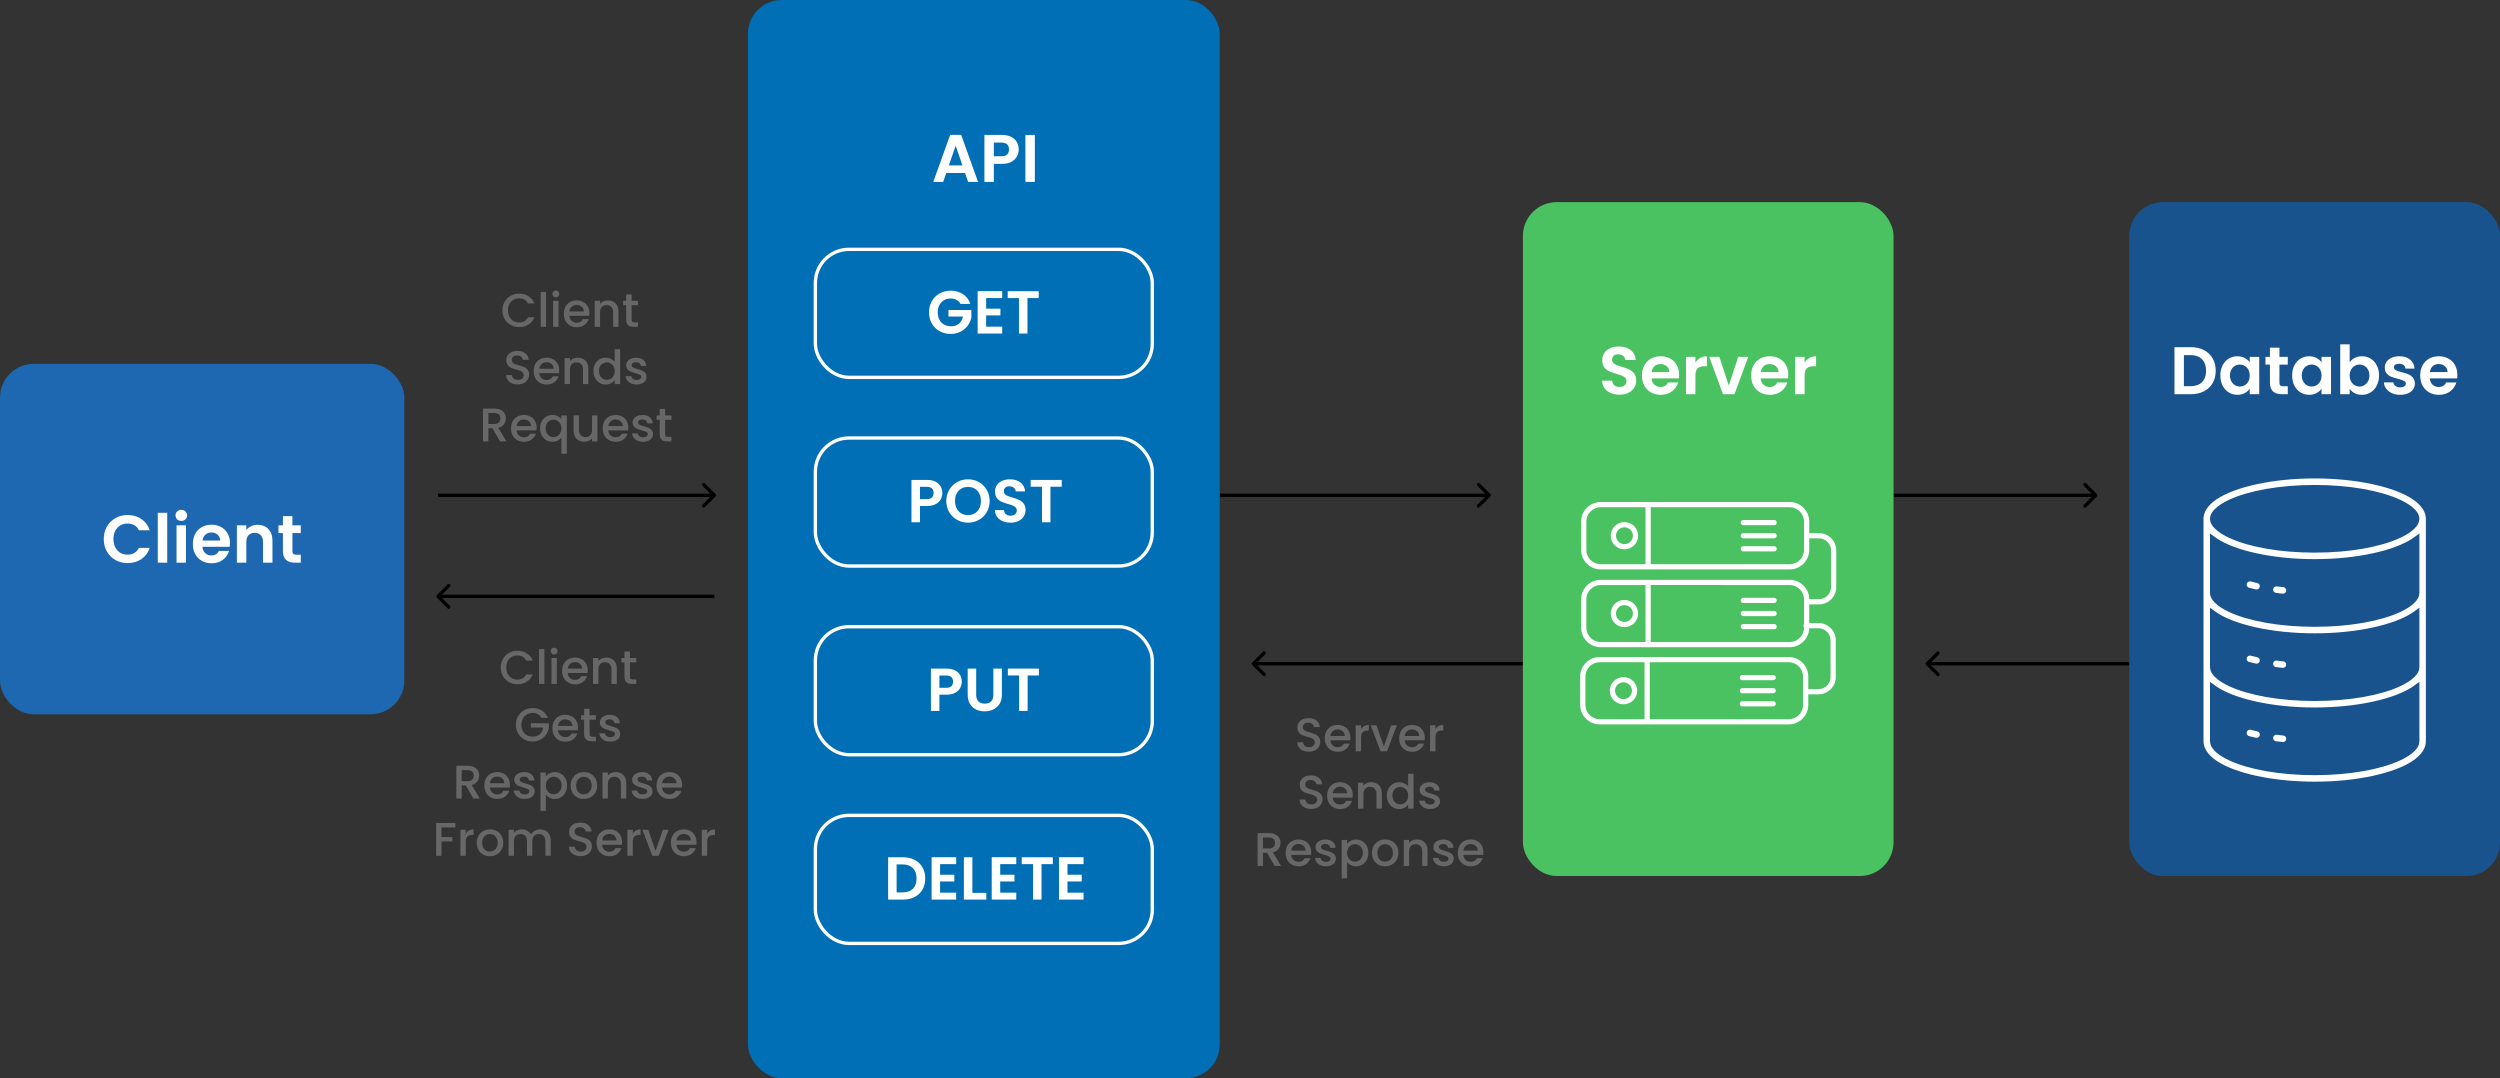 <svg width="742" height="320" viewBox="0 0 742 320" fill="none" xmlns="http://www.w3.org/2000/svg">
<rect x="0" y="0" width="742" height="320" fill="#333333" stroke="none"/>
<path d="M149.123 92.114C149.123 91.162 149.343 90.308 149.781 89.552C150.229 88.796 150.831 88.208 151.587 87.788C152.353 87.359 153.188 87.144 154.093 87.144C155.129 87.144 156.049 87.401 156.851 87.914C157.663 88.418 158.251 89.137 158.615 90.07H156.697C156.445 89.557 156.095 89.174 155.647 88.922C155.199 88.67 154.681 88.544 154.093 88.544C153.449 88.544 152.875 88.689 152.371 88.978C151.867 89.267 151.471 89.683 151.181 90.224C150.901 90.765 150.761 91.395 150.761 92.114C150.761 92.833 150.901 93.463 151.181 94.004C151.471 94.545 151.867 94.965 152.371 95.264C152.875 95.553 153.449 95.698 154.093 95.698C154.681 95.698 155.199 95.572 155.647 95.32C156.095 95.068 156.445 94.685 156.697 94.172H158.615C158.251 95.105 157.663 95.824 156.851 96.328C156.049 96.832 155.129 97.084 154.093 97.084C153.179 97.084 152.343 96.874 151.587 96.454C150.831 96.025 150.229 95.432 149.781 94.676C149.343 93.92 149.123 93.066 149.123 92.114ZM162.08 86.64V97H160.484V86.64H162.08ZM164.987 88.264C164.698 88.264 164.455 88.166 164.259 87.97C164.063 87.774 163.965 87.531 163.965 87.242C163.965 86.953 164.063 86.71 164.259 86.514C164.455 86.318 164.698 86.22 164.987 86.22C165.267 86.22 165.505 86.318 165.701 86.514C165.897 86.71 165.995 86.953 165.995 87.242C165.995 87.531 165.897 87.774 165.701 87.97C165.505 88.166 165.267 88.264 164.987 88.264ZM165.771 89.286V97H164.175V89.286H165.771ZM174.936 92.954C174.936 93.243 174.918 93.505 174.88 93.738H168.986C169.033 94.354 169.262 94.849 169.672 95.222C170.083 95.595 170.587 95.782 171.184 95.782C172.043 95.782 172.65 95.423 173.004 94.704H174.726C174.493 95.413 174.068 95.997 173.452 96.454C172.846 96.902 172.09 97.126 171.184 97.126C170.447 97.126 169.784 96.963 169.196 96.636C168.618 96.3 168.16 95.833 167.824 95.236C167.498 94.629 167.334 93.929 167.334 93.136C167.334 92.343 167.493 91.647 167.81 91.05C168.137 90.443 168.59 89.977 169.168 89.65C169.756 89.323 170.428 89.16 171.184 89.16C171.912 89.16 172.561 89.319 173.13 89.636C173.7 89.953 174.143 90.401 174.46 90.98C174.778 91.549 174.936 92.207 174.936 92.954ZM173.27 92.45C173.261 91.862 173.051 91.391 172.64 91.036C172.23 90.681 171.721 90.504 171.114 90.504C170.564 90.504 170.092 90.681 169.7 91.036C169.308 91.381 169.075 91.853 169 92.45H173.27ZM180.399 89.16C181.006 89.16 181.547 89.286 182.023 89.538C182.508 89.79 182.886 90.163 183.157 90.658C183.428 91.153 183.563 91.75 183.563 92.45V97H181.981V92.688C181.981 91.997 181.808 91.47 181.463 91.106C181.118 90.733 180.646 90.546 180.049 90.546C179.452 90.546 178.976 90.733 178.621 91.106C178.276 91.47 178.103 91.997 178.103 92.688V97H176.507V89.286H178.103V90.168C178.364 89.851 178.696 89.603 179.097 89.426C179.508 89.249 179.942 89.16 180.399 89.16ZM187.461 90.588V94.858C187.461 95.147 187.526 95.357 187.657 95.488C187.797 95.609 188.03 95.67 188.357 95.67H189.337V97H188.077C187.358 97 186.807 96.832 186.425 96.496C186.042 96.16 185.851 95.614 185.851 94.858V90.588H184.941V89.286H185.851V87.368H187.461V89.286H189.337V90.588H187.461ZM153.682 114.098C153.028 114.098 152.44 113.986 151.918 113.762C151.395 113.529 150.984 113.202 150.686 112.782C150.387 112.362 150.238 111.872 150.238 111.312H151.946C151.983 111.732 152.146 112.077 152.436 112.348C152.734 112.619 153.15 112.754 153.682 112.754C154.232 112.754 154.662 112.623 154.97 112.362C155.278 112.091 155.432 111.746 155.432 111.326C155.432 110.999 155.334 110.733 155.138 110.528C154.951 110.323 154.713 110.164 154.424 110.052C154.144 109.94 153.752 109.819 153.248 109.688C152.613 109.52 152.095 109.352 151.694 109.184C151.302 109.007 150.966 108.736 150.686 108.372C150.406 108.008 150.266 107.523 150.266 106.916C150.266 106.356 150.406 105.866 150.686 105.446C150.966 105.026 151.358 104.704 151.862 104.48C152.366 104.256 152.949 104.144 153.612 104.144C154.554 104.144 155.324 104.382 155.922 104.858C156.528 105.325 156.864 105.969 156.93 106.79H155.166C155.138 106.435 154.97 106.132 154.662 105.88C154.354 105.628 153.948 105.502 153.444 105.502C152.986 105.502 152.613 105.619 152.324 105.852C152.034 106.085 151.89 106.421 151.89 106.86C151.89 107.159 151.978 107.406 152.156 107.602C152.342 107.789 152.576 107.938 152.856 108.05C153.136 108.162 153.518 108.283 154.004 108.414C154.648 108.591 155.17 108.769 155.572 108.946C155.982 109.123 156.328 109.399 156.608 109.772C156.897 110.136 157.042 110.626 157.042 111.242C157.042 111.737 156.906 112.203 156.636 112.642C156.374 113.081 155.987 113.435 155.474 113.706C154.97 113.967 154.372 114.098 153.682 114.098ZM165.995 109.954C165.995 110.243 165.976 110.505 165.939 110.738H160.045C160.092 111.354 160.32 111.849 160.731 112.222C161.142 112.595 161.646 112.782 162.243 112.782C163.102 112.782 163.708 112.423 164.063 111.704H165.785C165.552 112.413 165.127 112.997 164.511 113.454C163.904 113.902 163.148 114.126 162.243 114.126C161.506 114.126 160.843 113.963 160.255 113.636C159.676 113.3 159.219 112.833 158.883 112.236C158.556 111.629 158.393 110.929 158.393 110.136C158.393 109.343 158.552 108.647 158.869 108.05C159.196 107.443 159.648 106.977 160.227 106.65C160.815 106.323 161.487 106.16 162.243 106.16C162.971 106.16 163.62 106.319 164.189 106.636C164.758 106.953 165.202 107.401 165.519 107.98C165.836 108.549 165.995 109.207 165.995 109.954ZM164.329 109.45C164.32 108.862 164.11 108.391 163.699 108.036C163.288 107.681 162.78 107.504 162.173 107.504C161.622 107.504 161.151 107.681 160.759 108.036C160.367 108.381 160.134 108.853 160.059 109.45H164.329ZM171.458 106.16C172.064 106.16 172.606 106.286 173.082 106.538C173.567 106.79 173.945 107.163 174.216 107.658C174.486 108.153 174.622 108.75 174.622 109.45V114H173.04V109.688C173.04 108.997 172.867 108.47 172.522 108.106C172.176 107.733 171.705 107.546 171.108 107.546C170.51 107.546 170.034 107.733 169.68 108.106C169.334 108.47 169.162 108.997 169.162 109.688V114H167.566V106.286H169.162V107.168C169.423 106.851 169.754 106.603 170.156 106.426C170.566 106.249 171 106.16 171.458 106.16ZM176.125 110.108C176.125 109.333 176.284 108.647 176.601 108.05C176.928 107.453 177.367 106.991 177.917 106.664C178.477 106.328 179.098 106.16 179.779 106.16C180.283 106.16 180.778 106.272 181.263 106.496C181.758 106.711 182.15 107 182.439 107.364V103.64H184.049V114H182.439V112.838C182.178 113.211 181.814 113.519 181.347 113.762C180.89 114.005 180.363 114.126 179.765 114.126C179.093 114.126 178.477 113.958 177.917 113.622C177.367 113.277 176.928 112.801 176.601 112.194C176.284 111.578 176.125 110.883 176.125 110.108ZM182.439 110.136C182.439 109.604 182.327 109.142 182.103 108.75C181.889 108.358 181.604 108.059 181.249 107.854C180.895 107.649 180.512 107.546 180.101 107.546C179.691 107.546 179.308 107.649 178.953 107.854C178.599 108.05 178.309 108.344 178.085 108.736C177.871 109.119 177.763 109.576 177.763 110.108C177.763 110.64 177.871 111.107 178.085 111.508C178.309 111.909 178.599 112.217 178.953 112.432C179.317 112.637 179.7 112.74 180.101 112.74C180.512 112.74 180.895 112.637 181.249 112.432C181.604 112.227 181.889 111.928 182.103 111.536C182.327 111.135 182.439 110.668 182.439 110.136ZM188.946 114.126C188.339 114.126 187.793 114.019 187.308 113.804C186.832 113.58 186.454 113.281 186.174 112.908C185.894 112.525 185.744 112.101 185.726 111.634H187.378C187.406 111.961 187.56 112.236 187.84 112.46C188.129 112.675 188.488 112.782 188.918 112.782C189.366 112.782 189.711 112.698 189.954 112.53C190.206 112.353 190.332 112.129 190.332 111.858C190.332 111.569 190.192 111.354 189.912 111.214C189.641 111.074 189.207 110.92 188.61 110.752C188.031 110.593 187.56 110.439 187.196 110.29C186.832 110.141 186.514 109.912 186.244 109.604C185.982 109.296 185.852 108.89 185.852 108.386C185.852 107.975 185.973 107.602 186.216 107.266C186.458 106.921 186.804 106.65 187.252 106.454C187.709 106.258 188.232 106.16 188.82 106.16C189.697 106.16 190.402 106.384 190.934 106.832C191.475 107.271 191.764 107.873 191.802 108.638H190.206C190.178 108.293 190.038 108.017 189.786 107.812C189.534 107.607 189.193 107.504 188.764 107.504C188.344 107.504 188.022 107.583 187.798 107.742C187.574 107.901 187.462 108.111 187.462 108.372C187.462 108.577 187.536 108.75 187.686 108.89C187.835 109.03 188.017 109.142 188.232 109.226C188.446 109.301 188.764 109.399 189.184 109.52C189.744 109.669 190.201 109.823 190.556 109.982C190.92 110.131 191.232 110.355 191.494 110.654C191.755 110.953 191.89 111.349 191.9 111.844C191.9 112.283 191.778 112.675 191.536 113.02C191.293 113.365 190.948 113.636 190.5 113.832C190.061 114.028 189.543 114.126 188.946 114.126ZM148.407 131L146.167 127.108H144.949V131H143.353V121.27H146.713C147.459 121.27 148.089 121.401 148.603 121.662C149.125 121.923 149.513 122.273 149.765 122.712C150.026 123.151 150.157 123.641 150.157 124.182C150.157 124.817 149.97 125.395 149.597 125.918C149.233 126.431 148.668 126.781 147.903 126.968L150.311 131H148.407ZM144.949 125.834H146.713C147.31 125.834 147.758 125.685 148.057 125.386C148.365 125.087 148.519 124.686 148.519 124.182C148.519 123.678 148.369 123.286 148.071 123.006C147.772 122.717 147.319 122.572 146.713 122.572H144.949V125.834ZM159.268 126.954C159.268 127.243 159.25 127.505 159.212 127.738H153.318C153.365 128.354 153.594 128.849 154.004 129.222C154.415 129.595 154.919 129.782 155.516 129.782C156.375 129.782 156.982 129.423 157.336 128.704H159.058C158.825 129.413 158.4 129.997 157.784 130.454C157.178 130.902 156.422 131.126 155.516 131.126C154.779 131.126 154.116 130.963 153.528 130.636C152.95 130.3 152.492 129.833 152.156 129.236C151.83 128.629 151.666 127.929 151.666 127.136C151.666 126.343 151.825 125.647 152.142 125.05C152.469 124.443 152.922 123.977 153.5 123.65C154.088 123.323 154.76 123.16 155.516 123.16C156.244 123.16 156.893 123.319 157.462 123.636C158.032 123.953 158.475 124.401 158.792 124.98C159.11 125.549 159.268 126.207 159.268 126.954ZM157.602 126.45C157.593 125.862 157.383 125.391 156.972 125.036C156.562 124.681 156.053 124.504 155.446 124.504C154.896 124.504 154.424 124.681 154.032 125.036C153.64 125.381 153.407 125.853 153.332 126.45H157.602ZM160.307 127.108C160.307 126.333 160.466 125.647 160.783 125.05C161.11 124.453 161.548 123.991 162.099 123.664C162.659 123.328 163.28 123.16 163.961 123.16C164.558 123.16 165.086 123.281 165.543 123.524C166.01 123.767 166.369 124.061 166.621 124.406V123.286H168.231V134.668H166.621V129.88C166.369 130.225 166.005 130.519 165.529 130.762C165.053 131.005 164.512 131.126 163.905 131.126C163.242 131.126 162.636 130.958 162.085 130.622C161.544 130.277 161.11 129.801 160.783 129.194C160.466 128.578 160.307 127.883 160.307 127.108ZM166.621 127.136C166.621 126.604 166.509 126.142 166.285 125.75C166.07 125.358 165.786 125.059 165.431 124.854C165.076 124.649 164.694 124.546 164.283 124.546C163.872 124.546 163.49 124.649 163.135 124.854C162.78 125.05 162.491 125.344 162.267 125.736C162.052 126.119 161.945 126.576 161.945 127.108C161.945 127.64 162.052 128.107 162.267 128.508C162.491 128.909 162.78 129.217 163.135 129.432C163.499 129.637 163.882 129.74 164.283 129.74C164.694 129.74 165.076 129.637 165.431 129.432C165.786 129.227 166.07 128.928 166.285 128.536C166.509 128.135 166.621 127.668 166.621 127.136ZM177.313 123.286V131H175.717V130.09C175.465 130.407 175.134 130.659 174.723 130.846C174.322 131.023 173.893 131.112 173.435 131.112C172.829 131.112 172.283 130.986 171.797 130.734C171.321 130.482 170.943 130.109 170.663 129.614C170.393 129.119 170.257 128.522 170.257 127.822V123.286H171.839V127.584C171.839 128.275 172.012 128.807 172.357 129.18C172.703 129.544 173.174 129.726 173.771 129.726C174.369 129.726 174.84 129.544 175.185 129.18C175.54 128.807 175.717 128.275 175.717 127.584V123.286H177.313ZM186.489 126.954C186.489 127.243 186.47 127.505 186.433 127.738H180.539C180.586 128.354 180.814 128.849 181.225 129.222C181.636 129.595 182.14 129.782 182.737 129.782C183.596 129.782 184.202 129.423 184.557 128.704H186.279C186.046 129.413 185.621 129.997 185.005 130.454C184.398 130.902 183.642 131.126 182.737 131.126C182 131.126 181.337 130.963 180.749 130.636C180.17 130.3 179.713 129.833 179.377 129.236C179.05 128.629 178.887 127.929 178.887 127.136C178.887 126.343 179.046 125.647 179.363 125.05C179.69 124.443 180.142 123.977 180.721 123.65C181.309 123.323 181.981 123.16 182.737 123.16C183.465 123.16 184.114 123.319 184.683 123.636C185.252 123.953 185.696 124.401 186.013 124.98C186.33 125.549 186.489 126.207 186.489 126.954ZM184.823 126.45C184.814 125.862 184.604 125.391 184.193 125.036C183.782 124.681 183.274 124.504 182.667 124.504C182.116 124.504 181.645 124.681 181.253 125.036C180.861 125.381 180.628 125.853 180.553 126.45H184.823ZM190.86 131.126C190.253 131.126 189.707 131.019 189.222 130.804C188.746 130.58 188.368 130.281 188.088 129.908C187.808 129.525 187.658 129.101 187.64 128.634H189.292C189.32 128.961 189.474 129.236 189.754 129.46C190.043 129.675 190.402 129.782 190.832 129.782C191.28 129.782 191.625 129.698 191.868 129.53C192.12 129.353 192.246 129.129 192.246 128.858C192.246 128.569 192.106 128.354 191.826 128.214C191.555 128.074 191.121 127.92 190.524 127.752C189.945 127.593 189.474 127.439 189.11 127.29C188.746 127.141 188.428 126.912 188.158 126.604C187.896 126.296 187.766 125.89 187.766 125.386C187.766 124.975 187.887 124.602 188.13 124.266C188.372 123.921 188.718 123.65 189.166 123.454C189.623 123.258 190.146 123.16 190.734 123.16C191.611 123.16 192.316 123.384 192.848 123.832C193.389 124.271 193.678 124.873 193.716 125.638H192.12C192.092 125.293 191.952 125.017 191.7 124.812C191.448 124.607 191.107 124.504 190.678 124.504C190.258 124.504 189.936 124.583 189.712 124.742C189.488 124.901 189.376 125.111 189.376 125.372C189.376 125.577 189.45 125.75 189.6 125.89C189.749 126.03 189.931 126.142 190.146 126.226C190.36 126.301 190.678 126.399 191.098 126.52C191.658 126.669 192.115 126.823 192.47 126.982C192.834 127.131 193.146 127.355 193.408 127.654C193.669 127.953 193.804 128.349 193.814 128.844C193.814 129.283 193.692 129.675 193.45 130.02C193.207 130.365 192.862 130.636 192.414 130.832C191.975 131.028 191.457 131.126 190.86 131.126ZM197.4 124.588V128.858C197.4 129.147 197.466 129.357 197.596 129.488C197.736 129.609 197.97 129.67 198.296 129.67H199.276V131H198.016C197.298 131 196.747 130.832 196.364 130.496C195.982 130.16 195.79 129.614 195.79 128.858V124.588H194.88V123.286H195.79V121.368H197.4V123.286H199.276V124.588H197.4Z" fill="#666766"/>
<path d="M148.623 198.114C148.623 197.162 148.843 196.308 149.281 195.552C149.729 194.796 150.331 194.208 151.087 193.788C151.853 193.359 152.688 193.144 153.593 193.144C154.629 193.144 155.549 193.401 156.351 193.914C157.163 194.418 157.751 195.137 158.115 196.07H156.197C155.945 195.557 155.595 195.174 155.147 194.922C154.699 194.67 154.181 194.544 153.593 194.544C152.949 194.544 152.375 194.689 151.871 194.978C151.367 195.267 150.971 195.683 150.681 196.224C150.401 196.765 150.261 197.395 150.261 198.114C150.261 198.833 150.401 199.463 150.681 200.004C150.971 200.545 151.367 200.965 151.871 201.264C152.375 201.553 152.949 201.698 153.593 201.698C154.181 201.698 154.699 201.572 155.147 201.32C155.595 201.068 155.945 200.685 156.197 200.172H158.115C157.751 201.105 157.163 201.824 156.351 202.328C155.549 202.832 154.629 203.084 153.593 203.084C152.679 203.084 151.843 202.874 151.087 202.454C150.331 202.025 149.729 201.432 149.281 200.676C148.843 199.92 148.623 199.066 148.623 198.114ZM161.58 192.64V203H159.984V192.64H161.58ZM164.487 194.264C164.198 194.264 163.955 194.166 163.759 193.97C163.563 193.774 163.465 193.531 163.465 193.242C163.465 192.953 163.563 192.71 163.759 192.514C163.955 192.318 164.198 192.22 164.487 192.22C164.767 192.22 165.005 192.318 165.201 192.514C165.397 192.71 165.495 192.953 165.495 193.242C165.495 193.531 165.397 193.774 165.201 193.97C165.005 194.166 164.767 194.264 164.487 194.264ZM165.271 195.286V203H163.675V195.286H165.271ZM174.436 198.954C174.436 199.243 174.418 199.505 174.38 199.738H168.486C168.533 200.354 168.762 200.849 169.172 201.222C169.583 201.595 170.087 201.782 170.684 201.782C171.543 201.782 172.15 201.423 172.504 200.704H174.226C173.993 201.413 173.568 201.997 172.952 202.454C172.346 202.902 171.59 203.126 170.684 203.126C169.947 203.126 169.284 202.963 168.696 202.636C168.118 202.3 167.66 201.833 167.324 201.236C166.998 200.629 166.834 199.929 166.834 199.136C166.834 198.343 166.993 197.647 167.31 197.05C167.637 196.443 168.09 195.977 168.668 195.65C169.256 195.323 169.928 195.16 170.684 195.16C171.412 195.16 172.061 195.319 172.63 195.636C173.2 195.953 173.643 196.401 173.96 196.98C174.278 197.549 174.436 198.207 174.436 198.954ZM172.77 198.45C172.761 197.862 172.551 197.391 172.14 197.036C171.73 196.681 171.221 196.504 170.614 196.504C170.064 196.504 169.592 196.681 169.2 197.036C168.808 197.381 168.575 197.853 168.5 198.45H172.77ZM179.899 195.16C180.506 195.16 181.047 195.286 181.523 195.538C182.008 195.79 182.386 196.163 182.657 196.658C182.928 197.153 183.063 197.75 183.063 198.45V203H181.481V198.688C181.481 197.997 181.308 197.47 180.963 197.106C180.618 196.733 180.146 196.546 179.549 196.546C178.952 196.546 178.476 196.733 178.121 197.106C177.776 197.47 177.603 197.997 177.603 198.688V203H176.007V195.286H177.603V196.168C177.864 195.851 178.196 195.603 178.597 195.426C179.008 195.249 179.442 195.16 179.899 195.16ZM186.961 196.588V200.858C186.961 201.147 187.026 201.357 187.157 201.488C187.297 201.609 187.53 201.67 187.857 201.67H188.837V203H187.577C186.858 203 186.307 202.832 185.925 202.496C185.542 202.16 185.351 201.614 185.351 200.858V196.588H184.441V195.286H185.351V193.368H186.961V195.286H188.837V196.588H186.961ZM160.696 213.07C160.444 212.585 160.094 212.221 159.646 211.978C159.198 211.726 158.68 211.6 158.092 211.6C157.448 211.6 156.874 211.745 156.37 212.034C155.866 212.323 155.469 212.734 155.18 213.266C154.9 213.798 154.76 214.414 154.76 215.114C154.76 215.814 154.9 216.435 155.18 216.976C155.469 217.508 155.866 217.919 156.37 218.208C156.874 218.497 157.448 218.642 158.092 218.642C158.96 218.642 159.664 218.399 160.206 217.914C160.747 217.429 161.078 216.771 161.2 215.94H157.546V214.666H162.908V215.912C162.805 216.668 162.534 217.363 162.096 217.998C161.666 218.633 161.102 219.141 160.402 219.524C159.711 219.897 158.941 220.084 158.092 220.084C157.177 220.084 156.342 219.874 155.586 219.454C154.83 219.025 154.228 218.432 153.78 217.676C153.341 216.92 153.122 216.066 153.122 215.114C153.122 214.162 153.341 213.308 153.78 212.552C154.228 211.796 154.83 211.208 155.586 210.788C156.351 210.359 157.186 210.144 158.092 210.144C159.128 210.144 160.047 210.401 160.85 210.914C161.662 211.418 162.25 212.137 162.614 213.07H160.696ZM171.552 215.954C171.552 216.243 171.533 216.505 171.496 216.738H165.602C165.648 217.354 165.877 217.849 166.288 218.222C166.698 218.595 167.202 218.782 167.8 218.782C168.658 218.782 169.265 218.423 169.62 217.704H171.342C171.108 218.413 170.684 218.997 170.068 219.454C169.461 219.902 168.705 220.126 167.8 220.126C167.062 220.126 166.4 219.963 165.812 219.636C165.233 219.3 164.776 218.833 164.44 218.236C164.113 217.629 163.95 216.929 163.95 216.136C163.95 215.343 164.108 214.647 164.426 214.05C164.752 213.443 165.205 212.977 165.784 212.65C166.372 212.323 167.044 212.16 167.8 212.16C168.528 212.16 169.176 212.319 169.746 212.636C170.315 212.953 170.758 213.401 171.076 213.98C171.393 214.549 171.552 215.207 171.552 215.954ZM169.886 215.45C169.876 214.862 169.666 214.391 169.256 214.036C168.845 213.681 168.336 213.504 167.73 213.504C167.179 213.504 166.708 213.681 166.316 214.036C165.924 214.381 165.69 214.853 165.616 215.45H169.886ZM174.984 213.588V217.858C174.984 218.147 175.05 218.357 175.18 218.488C175.32 218.609 175.554 218.67 175.88 218.67H176.86V220H175.6C174.882 220 174.331 219.832 173.948 219.496C173.566 219.16 173.374 218.614 173.374 217.858V213.588H172.464V212.286H173.374V210.368H174.984V212.286H176.86V213.588H174.984ZM181.131 220.126C180.525 220.126 179.979 220.019 179.493 219.804C179.017 219.58 178.639 219.281 178.359 218.908C178.079 218.525 177.93 218.101 177.911 217.634H179.563C179.591 217.961 179.745 218.236 180.025 218.46C180.315 218.675 180.674 218.782 181.103 218.782C181.551 218.782 181.897 218.698 182.139 218.53C182.391 218.353 182.517 218.129 182.517 217.858C182.517 217.569 182.377 217.354 182.097 217.214C181.827 217.074 181.393 216.92 180.795 216.752C180.217 216.593 179.745 216.439 179.381 216.29C179.017 216.141 178.7 215.912 178.429 215.604C178.168 215.296 178.037 214.89 178.037 214.386C178.037 213.975 178.159 213.602 178.401 213.266C178.644 212.921 178.989 212.65 179.437 212.454C179.895 212.258 180.417 212.16 181.005 212.16C181.883 212.16 182.587 212.384 183.119 212.832C183.661 213.271 183.95 213.873 183.987 214.638H182.391C182.363 214.293 182.223 214.017 181.971 213.812C181.719 213.607 181.379 213.504 180.949 213.504C180.529 213.504 180.207 213.583 179.983 213.742C179.759 213.901 179.647 214.111 179.647 214.372C179.647 214.577 179.722 214.75 179.871 214.89C180.021 215.03 180.203 215.142 180.417 215.226C180.632 215.301 180.949 215.399 181.369 215.52C181.929 215.669 182.387 215.823 182.741 215.982C183.105 216.131 183.418 216.355 183.679 216.654C183.941 216.953 184.076 217.349 184.085 217.844C184.085 218.283 183.964 218.675 183.721 219.02C183.479 219.365 183.133 219.636 182.685 219.832C182.247 220.028 181.729 220.126 181.131 220.126ZM140.49 237L138.25 233.108H137.032V237H135.436V227.27H138.796C139.542 227.27 140.172 227.401 140.686 227.662C141.208 227.923 141.596 228.273 141.848 228.712C142.109 229.151 142.24 229.641 142.24 230.182C142.24 230.817 142.053 231.395 141.68 231.918C141.316 232.431 140.751 232.781 139.986 232.968L142.394 237H140.49ZM137.032 231.834H138.796C139.393 231.834 139.841 231.685 140.14 231.386C140.448 231.087 140.602 230.686 140.602 230.182C140.602 229.678 140.452 229.286 140.154 229.006C139.855 228.717 139.402 228.572 138.796 228.572H137.032V231.834ZM151.351 232.954C151.351 233.243 151.333 233.505 151.295 233.738H145.401C145.448 234.354 145.677 234.849 146.087 235.222C146.498 235.595 147.002 235.782 147.599 235.782C148.458 235.782 149.065 235.423 149.419 234.704H151.141C150.908 235.413 150.483 235.997 149.867 236.454C149.261 236.902 148.505 237.126 147.599 237.126C146.862 237.126 146.199 236.963 145.611 236.636C145.033 236.3 144.575 235.833 144.239 235.236C143.913 234.629 143.749 233.929 143.749 233.136C143.749 232.343 143.908 231.647 144.225 231.05C144.552 230.443 145.005 229.977 145.583 229.65C146.171 229.323 146.843 229.16 147.599 229.16C148.327 229.16 148.976 229.319 149.545 229.636C150.115 229.953 150.558 230.401 150.875 230.98C151.193 231.549 151.351 232.207 151.351 232.954ZM149.685 232.45C149.676 231.862 149.466 231.391 149.055 231.036C148.645 230.681 148.136 230.504 147.529 230.504C146.979 230.504 146.507 230.681 146.115 231.036C145.723 231.381 145.49 231.853 145.415 232.45H149.685ZM155.722 237.126C155.115 237.126 154.569 237.019 154.084 236.804C153.608 236.58 153.23 236.281 152.95 235.908C152.67 235.525 152.521 235.101 152.502 234.634H154.154C154.182 234.961 154.336 235.236 154.616 235.46C154.905 235.675 155.265 235.782 155.694 235.782C156.142 235.782 156.487 235.698 156.73 235.53C156.982 235.353 157.108 235.129 157.108 234.858C157.108 234.569 156.968 234.354 156.688 234.214C156.417 234.074 155.983 233.92 155.386 233.752C154.807 233.593 154.336 233.439 153.972 233.29C153.608 233.141 153.291 232.912 153.02 232.604C152.759 232.296 152.628 231.89 152.628 231.386C152.628 230.975 152.749 230.602 152.992 230.266C153.235 229.921 153.58 229.65 154.028 229.454C154.485 229.258 155.008 229.16 155.596 229.16C156.473 229.16 157.178 229.384 157.71 229.832C158.251 230.271 158.541 230.873 158.578 231.638H156.982C156.954 231.293 156.814 231.017 156.562 230.812C156.31 230.607 155.969 230.504 155.54 230.504C155.12 230.504 154.798 230.583 154.574 230.742C154.35 230.901 154.238 231.111 154.238 231.372C154.238 231.577 154.313 231.75 154.462 231.89C154.611 232.03 154.793 232.142 155.008 232.226C155.223 232.301 155.54 232.399 155.96 232.52C156.52 232.669 156.977 232.823 157.332 232.982C157.696 233.131 158.009 233.355 158.27 233.654C158.531 233.953 158.667 234.349 158.676 234.844C158.676 235.283 158.555 235.675 158.312 236.02C158.069 236.365 157.724 236.636 157.276 236.832C156.837 237.028 156.319 237.126 155.722 237.126ZM161.997 230.42C162.267 230.065 162.636 229.767 163.103 229.524C163.569 229.281 164.097 229.16 164.685 229.16C165.357 229.16 165.968 229.328 166.519 229.664C167.079 229.991 167.517 230.453 167.835 231.05C168.152 231.647 168.311 232.333 168.311 233.108C168.311 233.883 168.152 234.578 167.835 235.194C167.517 235.801 167.079 236.277 166.519 236.622C165.968 236.958 165.357 237.126 164.685 237.126C164.097 237.126 163.574 237.009 163.117 236.776C162.659 236.533 162.286 236.235 161.997 235.88V240.668H160.401V229.286H161.997V230.42ZM166.687 233.108C166.687 232.576 166.575 232.119 166.351 231.736C166.136 231.344 165.847 231.05 165.483 230.854C165.128 230.649 164.745 230.546 164.335 230.546C163.933 230.546 163.551 230.649 163.187 230.854C162.832 231.059 162.543 231.358 162.319 231.75C162.104 232.142 161.997 232.604 161.997 233.136C161.997 233.668 162.104 234.135 162.319 234.536C162.543 234.928 162.832 235.227 163.187 235.432C163.551 235.637 163.933 235.74 164.335 235.74C164.745 235.74 165.128 235.637 165.483 235.432C165.847 235.217 166.136 234.909 166.351 234.508C166.575 234.107 166.687 233.64 166.687 233.108ZM173.235 237.126C172.507 237.126 171.849 236.963 171.261 236.636C170.673 236.3 170.211 235.833 169.875 235.236C169.539 234.629 169.371 233.929 169.371 233.136C169.371 232.352 169.544 231.657 169.889 231.05C170.234 230.443 170.706 229.977 171.303 229.65C171.9 229.323 172.568 229.16 173.305 229.16C174.042 229.16 174.71 229.323 175.307 229.65C175.904 229.977 176.376 230.443 176.721 231.05C177.066 231.657 177.239 232.352 177.239 233.136C177.239 233.92 177.062 234.615 176.707 235.222C176.352 235.829 175.867 236.3 175.251 236.636C174.644 236.963 173.972 237.126 173.235 237.126ZM173.235 235.74C173.646 235.74 174.028 235.642 174.383 235.446C174.747 235.25 175.041 234.956 175.265 234.564C175.489 234.172 175.601 233.696 175.601 233.136C175.601 232.576 175.494 232.105 175.279 231.722C175.064 231.33 174.78 231.036 174.425 230.84C174.07 230.644 173.688 230.546 173.277 230.546C172.866 230.546 172.484 230.644 172.129 230.84C171.784 231.036 171.508 231.33 171.303 231.722C171.098 232.105 170.995 232.576 170.995 233.136C170.995 233.967 171.205 234.611 171.625 235.068C172.054 235.516 172.591 235.74 173.235 235.74ZM182.709 229.16C183.315 229.16 183.857 229.286 184.333 229.538C184.818 229.79 185.196 230.163 185.467 230.658C185.737 231.153 185.873 231.75 185.873 232.45V237H184.291V232.688C184.291 231.997 184.118 231.47 183.773 231.106C183.427 230.733 182.956 230.546 182.359 230.546C181.761 230.546 181.285 230.733 180.931 231.106C180.585 231.47 180.413 231.997 180.413 232.688V237H178.817V229.286H180.413V230.168C180.674 229.851 181.005 229.603 181.407 229.426C181.817 229.249 182.251 229.16 182.709 229.16ZM190.708 237.126C190.102 237.126 189.556 237.019 189.07 236.804C188.594 236.58 188.216 236.281 187.936 235.908C187.656 235.525 187.507 235.101 187.488 234.634H189.14C189.168 234.961 189.322 235.236 189.602 235.46C189.892 235.675 190.251 235.782 190.68 235.782C191.128 235.782 191.474 235.698 191.716 235.53C191.968 235.353 192.094 235.129 192.094 234.858C192.094 234.569 191.954 234.354 191.674 234.214C191.404 234.074 190.97 233.92 190.372 233.752C189.794 233.593 189.322 233.439 188.958 233.29C188.594 233.141 188.277 232.912 188.006 232.604C187.745 232.296 187.614 231.89 187.614 231.386C187.614 230.975 187.736 230.602 187.978 230.266C188.221 229.921 188.566 229.65 189.014 229.454C189.472 229.258 189.994 229.16 190.582 229.16C191.46 229.16 192.164 229.384 192.696 229.832C193.238 230.271 193.527 230.873 193.564 231.638H191.968C191.94 231.293 191.8 231.017 191.548 230.812C191.296 230.607 190.956 230.504 190.526 230.504C190.106 230.504 189.784 230.583 189.56 230.742C189.336 230.901 189.224 231.111 189.224 231.372C189.224 231.577 189.299 231.75 189.448 231.89C189.598 232.03 189.78 232.142 189.994 232.226C190.209 232.301 190.526 232.399 190.946 232.52C191.506 232.669 191.964 232.823 192.318 232.982C192.682 233.131 192.995 233.355 193.256 233.654C193.518 233.953 193.653 234.349 193.662 234.844C193.662 235.283 193.541 235.675 193.298 236.02C193.056 236.365 192.71 236.636 192.262 236.832C191.824 237.028 191.306 237.126 190.708 237.126ZM202.457 232.954C202.457 233.243 202.438 233.505 202.401 233.738H196.507C196.554 234.354 196.782 234.849 197.193 235.222C197.604 235.595 198.108 235.782 198.705 235.782C199.564 235.782 200.17 235.423 200.525 234.704H202.247C202.014 235.413 201.589 235.997 200.973 236.454C200.366 236.902 199.61 237.126 198.705 237.126C197.968 237.126 197.305 236.963 196.717 236.636C196.138 236.3 195.681 235.833 195.345 235.236C195.018 234.629 194.855 233.929 194.855 233.136C194.855 232.343 195.014 231.647 195.331 231.05C195.658 230.443 196.11 229.977 196.689 229.65C197.277 229.323 197.949 229.16 198.705 229.16C199.433 229.16 200.082 229.319 200.651 229.636C201.22 229.953 201.664 230.401 201.981 230.98C202.298 231.549 202.457 232.207 202.457 232.954ZM200.791 232.45C200.782 231.862 200.572 231.391 200.161 231.036C199.75 230.681 199.242 230.504 198.635 230.504C198.084 230.504 197.613 230.681 197.221 231.036C196.829 231.381 196.596 231.853 196.521 232.45H200.791ZM135.16 244.27V245.572H131.03V248.442H134.25V249.744H131.03V254H129.434V244.27H135.16ZM138.235 247.406C138.468 247.014 138.776 246.711 139.159 246.496C139.551 246.272 140.013 246.16 140.545 246.16V247.812H140.139C139.514 247.812 139.038 247.971 138.711 248.288C138.394 248.605 138.235 249.156 138.235 249.94V254H136.639V246.286H138.235V247.406ZM145.358 254.126C144.63 254.126 143.972 253.963 143.384 253.636C142.796 253.3 142.334 252.833 141.998 252.236C141.662 251.629 141.494 250.929 141.494 250.136C141.494 249.352 141.667 248.657 142.012 248.05C142.357 247.443 142.829 246.977 143.426 246.65C144.023 246.323 144.691 246.16 145.428 246.16C146.165 246.16 146.833 246.323 147.43 246.65C148.027 246.977 148.499 247.443 148.844 248.05C149.189 248.657 149.362 249.352 149.362 250.136C149.362 250.92 149.185 251.615 148.83 252.222C148.475 252.829 147.99 253.3 147.374 253.636C146.767 253.963 146.095 254.126 145.358 254.126ZM145.358 252.74C145.769 252.74 146.151 252.642 146.506 252.446C146.87 252.25 147.164 251.956 147.388 251.564C147.612 251.172 147.724 250.696 147.724 250.136C147.724 249.576 147.617 249.105 147.402 248.722C147.187 248.33 146.903 248.036 146.548 247.84C146.193 247.644 145.811 247.546 145.4 247.546C144.989 247.546 144.607 247.644 144.252 247.84C143.907 248.036 143.631 248.33 143.426 248.722C143.221 249.105 143.118 249.576 143.118 250.136C143.118 250.967 143.328 251.611 143.748 252.068C144.177 252.516 144.714 252.74 145.358 252.74ZM160.278 246.16C160.884 246.16 161.426 246.286 161.902 246.538C162.387 246.79 162.765 247.163 163.036 247.658C163.316 248.153 163.456 248.75 163.456 249.45V254H161.874V249.688C161.874 248.997 161.701 248.47 161.356 248.106C161.01 247.733 160.539 247.546 159.942 247.546C159.344 247.546 158.868 247.733 158.514 248.106C158.168 248.47 157.996 248.997 157.996 249.688V254H156.414V249.688C156.414 248.997 156.241 248.47 155.896 248.106C155.55 247.733 155.079 247.546 154.482 247.546C153.884 247.546 153.408 247.733 153.054 248.106C152.708 248.47 152.536 248.997 152.536 249.688V254H150.94V246.286H152.536V247.168C152.797 246.851 153.128 246.603 153.53 246.426C153.931 246.249 154.36 246.16 154.818 246.16C155.434 246.16 155.984 246.291 156.47 246.552C156.955 246.813 157.328 247.191 157.59 247.686C157.823 247.219 158.187 246.851 158.682 246.58C159.176 246.3 159.708 246.16 160.278 246.16ZM172.329 254.098C171.676 254.098 171.088 253.986 170.565 253.762C170.043 253.529 169.632 253.202 169.333 252.782C169.035 252.362 168.885 251.872 168.885 251.312H170.593C170.631 251.732 170.794 252.077 171.083 252.348C171.382 252.619 171.797 252.754 172.329 252.754C172.88 252.754 173.309 252.623 173.617 252.362C173.925 252.091 174.079 251.746 174.079 251.326C174.079 250.999 173.981 250.733 173.785 250.528C173.599 250.323 173.361 250.164 173.071 250.052C172.791 249.94 172.399 249.819 171.895 249.688C171.261 249.52 170.743 249.352 170.341 249.184C169.949 249.007 169.613 248.736 169.333 248.372C169.053 248.008 168.913 247.523 168.913 246.916C168.913 246.356 169.053 245.866 169.333 245.446C169.613 245.026 170.005 244.704 170.509 244.48C171.013 244.256 171.597 244.144 172.259 244.144C173.202 244.144 173.972 244.382 174.569 244.858C175.176 245.325 175.512 245.969 175.577 246.79H173.813C173.785 246.435 173.617 246.132 173.309 245.88C173.001 245.628 172.595 245.502 172.091 245.502C171.634 245.502 171.261 245.619 170.971 245.852C170.682 246.085 170.537 246.421 170.537 246.86C170.537 247.159 170.626 247.406 170.803 247.602C170.99 247.789 171.223 247.938 171.503 248.05C171.783 248.162 172.166 248.283 172.651 248.414C173.295 248.591 173.818 248.769 174.219 248.946C174.63 249.123 174.975 249.399 175.255 249.772C175.545 250.136 175.689 250.626 175.689 251.242C175.689 251.737 175.554 252.203 175.283 252.642C175.022 253.081 174.635 253.435 174.121 253.706C173.617 253.967 173.02 254.098 172.329 254.098ZM184.642 249.954C184.642 250.243 184.624 250.505 184.586 250.738H178.692C178.739 251.354 178.968 251.849 179.378 252.222C179.789 252.595 180.293 252.782 180.89 252.782C181.749 252.782 182.356 252.423 182.71 251.704H184.432C184.199 252.413 183.774 252.997 183.158 253.454C182.552 253.902 181.796 254.126 180.89 254.126C180.153 254.126 179.49 253.963 178.902 253.636C178.324 253.3 177.866 252.833 177.53 252.236C177.204 251.629 177.04 250.929 177.04 250.136C177.04 249.343 177.199 248.647 177.516 248.05C177.843 247.443 178.296 246.977 178.874 246.65C179.462 246.323 180.134 246.16 180.89 246.16C181.618 246.16 182.267 246.319 182.836 246.636C183.406 246.953 183.849 247.401 184.166 247.98C184.484 248.549 184.642 249.207 184.642 249.954ZM182.976 249.45C182.967 248.862 182.757 248.391 182.346 248.036C181.936 247.681 181.427 247.504 180.82 247.504C180.27 247.504 179.798 247.681 179.406 248.036C179.014 248.381 178.781 248.853 178.706 249.45H182.976ZM187.809 247.406C188.042 247.014 188.35 246.711 188.733 246.496C189.125 246.272 189.587 246.16 190.119 246.16V247.812H189.713C189.088 247.812 188.612 247.971 188.285 248.288C187.968 248.605 187.809 249.156 187.809 249.94V254H186.213V246.286H187.809V247.406ZM194.568 252.572L196.752 246.286H198.446L195.506 254H193.602L190.676 246.286H192.384L194.568 252.572ZM206.723 249.954C206.723 250.243 206.704 250.505 206.667 250.738H200.773C200.819 251.354 201.048 251.849 201.459 252.222C201.869 252.595 202.373 252.782 202.971 252.782C203.829 252.782 204.436 252.423 204.791 251.704H206.513C206.279 252.413 205.855 252.997 205.239 253.454C204.632 253.902 203.876 254.126 202.971 254.126C202.233 254.126 201.571 253.963 200.983 253.636C200.404 253.3 199.947 252.833 199.611 252.236C199.284 251.629 199.121 250.929 199.121 250.136C199.121 249.343 199.279 248.647 199.597 248.05C199.923 247.443 200.376 246.977 200.955 246.65C201.543 246.323 202.215 246.16 202.971 246.16C203.699 246.16 204.347 246.319 204.917 246.636C205.486 246.953 205.929 247.401 206.247 247.98C206.564 248.549 206.723 249.207 206.723 249.954ZM205.057 249.45C205.047 248.862 204.837 248.391 204.427 248.036C204.016 247.681 203.507 247.504 202.901 247.504C202.35 247.504 201.879 247.681 201.487 248.036C201.095 248.381 200.861 248.853 200.787 249.45H205.057ZM209.889 247.406C210.122 247.014 210.43 246.711 210.813 246.496C211.205 246.272 211.667 246.16 212.199 246.16V247.812H211.793C211.168 247.812 210.692 247.971 210.365 248.288C210.048 248.605 209.889 249.156 209.889 249.94V254H208.293V246.286H209.889V247.406Z" fill="#666766"/>
<path d="M388.485 223.098C387.831 223.098 387.243 222.986 386.721 222.762C386.198 222.529 385.787 222.202 385.489 221.782C385.19 221.362 385.041 220.872 385.041 220.312H386.749C386.786 220.732 386.949 221.077 387.239 221.348C387.537 221.619 387.953 221.754 388.485 221.754C389.035 221.754 389.465 221.623 389.773 221.362C390.081 221.091 390.235 220.746 390.235 220.326C390.235 219.999 390.137 219.733 389.941 219.528C389.754 219.323 389.516 219.164 389.227 219.052C388.947 218.94 388.555 218.819 388.051 218.688C387.416 218.52 386.898 218.352 386.497 218.184C386.105 218.007 385.769 217.736 385.489 217.372C385.209 217.008 385.069 216.523 385.069 215.916C385.069 215.356 385.209 214.866 385.489 214.446C385.769 214.026 386.161 213.704 386.665 213.48C387.169 213.256 387.752 213.144 388.415 213.144C389.357 213.144 390.127 213.382 390.725 213.858C391.331 214.325 391.667 214.969 391.733 215.79H389.969C389.941 215.435 389.773 215.132 389.465 214.88C389.157 214.628 388.751 214.502 388.247 214.502C387.789 214.502 387.416 214.619 387.127 214.852C386.837 215.085 386.693 215.421 386.693 215.86C386.693 216.159 386.781 216.406 386.959 216.602C387.145 216.789 387.379 216.938 387.659 217.05C387.939 217.162 388.321 217.283 388.807 217.414C389.451 217.591 389.973 217.769 390.375 217.946C390.785 218.123 391.131 218.399 391.411 218.772C391.7 219.136 391.845 219.626 391.845 220.242C391.845 220.737 391.709 221.203 391.439 221.642C391.177 222.081 390.79 222.435 390.277 222.706C389.773 222.967 389.175 223.098 388.485 223.098ZM400.798 218.954C400.798 219.243 400.779 219.505 400.742 219.738H394.848C394.894 220.354 395.123 220.849 395.534 221.222C395.944 221.595 396.448 221.782 397.046 221.782C397.904 221.782 398.511 221.423 398.866 220.704H400.588C400.354 221.413 399.93 221.997 399.314 222.454C398.707 222.902 397.951 223.126 397.046 223.126C396.308 223.126 395.646 222.963 395.058 222.636C394.479 222.3 394.022 221.833 393.686 221.236C393.359 220.629 393.196 219.929 393.196 219.136C393.196 218.343 393.354 217.647 393.672 217.05C393.998 216.443 394.451 215.977 395.03 215.65C395.618 215.323 396.29 215.16 397.046 215.16C397.774 215.16 398.422 215.319 398.992 215.636C399.561 215.953 400.004 216.401 400.322 216.98C400.639 217.549 400.798 218.207 400.798 218.954ZM399.132 218.45C399.122 217.862 398.912 217.391 398.502 217.036C398.091 216.681 397.582 216.504 396.976 216.504C396.425 216.504 395.954 216.681 395.562 217.036C395.17 217.381 394.936 217.853 394.862 218.45H399.132ZM403.964 216.406C404.198 216.014 404.506 215.711 404.888 215.496C405.28 215.272 405.742 215.16 406.274 215.16V216.812H405.868C405.243 216.812 404.767 216.971 404.44 217.288C404.123 217.605 403.964 218.156 403.964 218.94V223H402.368V215.286H403.964V216.406ZM410.723 221.572L412.907 215.286H414.601L411.661 223H409.757L406.831 215.286H408.539L410.723 221.572ZM422.878 218.954C422.878 219.243 422.859 219.505 422.822 219.738H416.928C416.974 220.354 417.203 220.849 417.614 221.222C418.024 221.595 418.528 221.782 419.126 221.782C419.984 221.782 420.591 221.423 420.946 220.704H422.668C422.434 221.413 422.01 221.997 421.394 222.454C420.787 222.902 420.031 223.126 419.126 223.126C418.388 223.126 417.726 222.963 417.138 222.636C416.559 222.3 416.102 221.833 415.766 221.236C415.439 220.629 415.276 219.929 415.276 219.136C415.276 218.343 415.434 217.647 415.752 217.05C416.078 216.443 416.531 215.977 417.11 215.65C417.698 215.323 418.37 215.16 419.126 215.16C419.854 215.16 420.502 215.319 421.072 215.636C421.641 215.953 422.084 216.401 422.402 216.98C422.719 217.549 422.878 218.207 422.878 218.954ZM421.212 218.45C421.202 217.862 420.992 217.391 420.582 217.036C420.171 216.681 419.662 216.504 419.056 216.504C418.505 216.504 418.034 216.681 417.642 217.036C417.25 217.381 417.016 217.853 416.942 218.45H421.212ZM426.044 216.406C426.278 216.014 426.586 215.711 426.968 215.496C427.36 215.272 427.822 215.16 428.354 215.16V216.812H427.948C427.323 216.812 426.847 216.971 426.52 217.288C426.203 217.605 426.044 218.156 426.044 218.94V223H424.448V215.286H426.044V216.406ZM389.182 240.098C388.528 240.098 387.94 239.986 387.418 239.762C386.895 239.529 386.484 239.202 386.186 238.782C385.887 238.362 385.738 237.872 385.738 237.312H387.446C387.483 237.732 387.646 238.077 387.936 238.348C388.234 238.619 388.65 238.754 389.182 238.754C389.732 238.754 390.162 238.623 390.47 238.362C390.778 238.091 390.932 237.746 390.932 237.326C390.932 236.999 390.834 236.733 390.638 236.528C390.451 236.323 390.213 236.164 389.924 236.052C389.644 235.94 389.252 235.819 388.748 235.688C388.113 235.52 387.595 235.352 387.194 235.184C386.802 235.007 386.466 234.736 386.186 234.372C385.906 234.008 385.766 233.523 385.766 232.916C385.766 232.356 385.906 231.866 386.186 231.446C386.466 231.026 386.858 230.704 387.362 230.48C387.866 230.256 388.449 230.144 389.112 230.144C390.054 230.144 390.824 230.382 391.422 230.858C392.028 231.325 392.364 231.969 392.43 232.79H390.666C390.638 232.435 390.47 232.132 390.162 231.88C389.854 231.628 389.448 231.502 388.944 231.502C388.486 231.502 388.113 231.619 387.824 231.852C387.534 232.085 387.39 232.421 387.39 232.86C387.39 233.159 387.478 233.406 387.656 233.602C387.842 233.789 388.076 233.938 388.356 234.05C388.636 234.162 389.018 234.283 389.504 234.414C390.148 234.591 390.67 234.769 391.072 234.946C391.482 235.123 391.828 235.399 392.108 235.772C392.397 236.136 392.542 236.626 392.542 237.242C392.542 237.737 392.406 238.203 392.136 238.642C391.874 239.081 391.487 239.435 390.974 239.706C390.47 239.967 389.872 240.098 389.182 240.098ZM401.495 235.954C401.495 236.243 401.476 236.505 401.439 236.738H395.545C395.592 237.354 395.82 237.849 396.231 238.222C396.642 238.595 397.146 238.782 397.743 238.782C398.602 238.782 399.208 238.423 399.563 237.704H401.285C401.052 238.413 400.627 238.997 400.011 239.454C399.404 239.902 398.648 240.126 397.743 240.126C397.006 240.126 396.343 239.963 395.755 239.636C395.176 239.3 394.719 238.833 394.383 238.236C394.056 237.629 393.893 236.929 393.893 236.136C393.893 235.343 394.052 234.647 394.369 234.05C394.696 233.443 395.148 232.977 395.727 232.65C396.315 232.323 396.987 232.16 397.743 232.16C398.471 232.16 399.12 232.319 399.689 232.636C400.258 232.953 400.702 233.401 401.019 233.98C401.336 234.549 401.495 235.207 401.495 235.954ZM399.829 235.45C399.82 234.862 399.61 234.391 399.199 234.036C398.788 233.681 398.28 233.504 397.673 233.504C397.122 233.504 396.651 233.681 396.259 234.036C395.867 234.381 395.634 234.853 395.559 235.45H399.829ZM406.958 232.16C407.564 232.16 408.106 232.286 408.582 232.538C409.067 232.79 409.445 233.163 409.716 233.658C409.986 234.153 410.122 234.75 410.122 235.45V240H408.54V235.688C408.54 234.997 408.367 234.47 408.022 234.106C407.676 233.733 407.205 233.546 406.608 233.546C406.01 233.546 405.534 233.733 405.18 234.106C404.834 234.47 404.662 234.997 404.662 235.688V240H403.066V232.286H404.662V233.168C404.923 232.851 405.254 232.603 405.656 232.426C406.066 232.249 406.5 232.16 406.958 232.16ZM411.625 236.108C411.625 235.333 411.784 234.647 412.101 234.05C412.428 233.453 412.867 232.991 413.417 232.664C413.977 232.328 414.598 232.16 415.279 232.16C415.783 232.16 416.278 232.272 416.763 232.496C417.258 232.711 417.65 233 417.939 233.364V229.64H419.549V240H417.939V238.838C417.678 239.211 417.314 239.519 416.847 239.762C416.39 240.005 415.863 240.126 415.265 240.126C414.593 240.126 413.977 239.958 413.417 239.622C412.867 239.277 412.428 238.801 412.101 238.194C411.784 237.578 411.625 236.883 411.625 236.108ZM417.939 236.136C417.939 235.604 417.827 235.142 417.603 234.75C417.389 234.358 417.104 234.059 416.749 233.854C416.395 233.649 416.012 233.546 415.601 233.546C415.191 233.546 414.808 233.649 414.453 233.854C414.099 234.05 413.809 234.344 413.585 234.736C413.371 235.119 413.263 235.576 413.263 236.108C413.263 236.64 413.371 237.107 413.585 237.508C413.809 237.909 414.099 238.217 414.453 238.432C414.817 238.637 415.2 238.74 415.601 238.74C416.012 238.74 416.395 238.637 416.749 238.432C417.104 238.227 417.389 237.928 417.603 237.536C417.827 237.135 417.939 236.668 417.939 236.136ZM424.446 240.126C423.839 240.126 423.293 240.019 422.808 239.804C422.332 239.58 421.954 239.281 421.674 238.908C421.394 238.525 421.244 238.101 421.226 237.634H422.878C422.906 237.961 423.06 238.236 423.34 238.46C423.629 238.675 423.988 238.782 424.418 238.782C424.866 238.782 425.211 238.698 425.454 238.53C425.706 238.353 425.832 238.129 425.832 237.858C425.832 237.569 425.692 237.354 425.412 237.214C425.141 237.074 424.707 236.92 424.11 236.752C423.531 236.593 423.06 236.439 422.696 236.29C422.332 236.141 422.014 235.912 421.744 235.604C421.482 235.296 421.352 234.89 421.352 234.386C421.352 233.975 421.473 233.602 421.716 233.266C421.958 232.921 422.304 232.65 422.752 232.454C423.209 232.258 423.732 232.16 424.32 232.16C425.197 232.16 425.902 232.384 426.434 232.832C426.975 233.271 427.264 233.873 427.302 234.638H425.706C425.678 234.293 425.538 234.017 425.286 233.812C425.034 233.607 424.693 233.504 424.264 233.504C423.844 233.504 423.522 233.583 423.298 233.742C423.074 233.901 422.962 234.111 422.962 234.372C422.962 234.577 423.036 234.75 423.186 234.89C423.335 235.03 423.517 235.142 423.732 235.226C423.946 235.301 424.264 235.399 424.684 235.52C425.244 235.669 425.701 235.823 426.056 235.982C426.42 236.131 426.732 236.355 426.994 236.654C427.255 236.953 427.39 237.349 427.4 237.844C427.4 238.283 427.278 238.675 427.036 239.02C426.793 239.365 426.448 239.636 426 239.832C425.561 240.028 425.043 240.126 424.446 240.126ZM378.308 257L376.068 253.108H374.85V257H373.254V247.27H376.614C377.361 247.27 377.991 247.401 378.504 247.662C379.027 247.923 379.414 248.273 379.666 248.712C379.927 249.151 380.058 249.641 380.058 250.182C380.058 250.817 379.871 251.395 379.498 251.918C379.134 252.431 378.569 252.781 377.804 252.968L380.212 257H378.308ZM374.85 251.834H376.614C377.211 251.834 377.659 251.685 377.958 251.386C378.266 251.087 378.42 250.686 378.42 250.182C378.42 249.678 378.271 249.286 377.972 249.006C377.673 248.717 377.221 248.572 376.614 248.572H374.85V251.834ZM389.17 252.954C389.17 253.243 389.151 253.505 389.114 253.738H383.22C383.266 254.354 383.495 254.849 383.906 255.222C384.316 255.595 384.82 255.782 385.418 255.782C386.276 255.782 386.883 255.423 387.238 254.704H388.96C388.726 255.413 388.302 255.997 387.686 256.454C387.079 256.902 386.323 257.126 385.418 257.126C384.68 257.126 384.018 256.963 383.43 256.636C382.851 256.3 382.394 255.833 382.058 255.236C381.731 254.629 381.568 253.929 381.568 253.136C381.568 252.343 381.726 251.647 382.044 251.05C382.37 250.443 382.823 249.977 383.402 249.65C383.99 249.323 384.662 249.16 385.418 249.16C386.146 249.16 386.794 249.319 387.364 249.636C387.933 249.953 388.376 250.401 388.694 250.98C389.011 251.549 389.17 252.207 389.17 252.954ZM387.504 252.45C387.494 251.862 387.284 251.391 386.874 251.036C386.463 250.681 385.954 250.504 385.348 250.504C384.797 250.504 384.326 250.681 383.934 251.036C383.542 251.381 383.308 251.853 383.234 252.45H387.504ZM393.54 257.126C392.934 257.126 392.388 257.019 391.902 256.804C391.426 256.58 391.048 256.281 390.768 255.908C390.488 255.525 390.339 255.101 390.32 254.634H391.972C392 254.961 392.154 255.236 392.434 255.46C392.724 255.675 393.083 255.782 393.512 255.782C393.96 255.782 394.306 255.698 394.548 255.53C394.8 255.353 394.926 255.129 394.926 254.858C394.926 254.569 394.786 254.354 394.506 254.214C394.236 254.074 393.802 253.92 393.204 253.752C392.626 253.593 392.154 253.439 391.79 253.29C391.426 253.141 391.109 252.912 390.838 252.604C390.577 252.296 390.446 251.89 390.446 251.386C390.446 250.975 390.568 250.602 390.81 250.266C391.053 249.921 391.398 249.65 391.846 249.454C392.304 249.258 392.826 249.16 393.414 249.16C394.292 249.16 394.996 249.384 395.528 249.832C396.07 250.271 396.359 250.873 396.396 251.638H394.8C394.772 251.293 394.632 251.017 394.38 250.812C394.128 250.607 393.788 250.504 393.358 250.504C392.938 250.504 392.616 250.583 392.392 250.742C392.168 250.901 392.056 251.111 392.056 251.372C392.056 251.577 392.131 251.75 392.28 251.89C392.43 252.03 392.612 252.142 392.826 252.226C393.041 252.301 393.358 252.399 393.778 252.52C394.338 252.669 394.796 252.823 395.15 252.982C395.514 253.131 395.827 253.355 396.088 253.654C396.35 253.953 396.485 254.349 396.494 254.844C396.494 255.283 396.373 255.675 396.13 256.02C395.888 256.365 395.542 256.636 395.094 256.832C394.656 257.028 394.138 257.126 393.54 257.126ZM399.815 250.42C400.086 250.065 400.454 249.767 400.921 249.524C401.388 249.281 401.915 249.16 402.503 249.16C403.175 249.16 403.786 249.328 404.337 249.664C404.897 249.991 405.336 250.453 405.653 251.05C405.97 251.647 406.129 252.333 406.129 253.108C406.129 253.883 405.97 254.578 405.653 255.194C405.336 255.801 404.897 256.277 404.337 256.622C403.786 256.958 403.175 257.126 402.503 257.126C401.915 257.126 401.392 257.009 400.935 256.776C400.478 256.533 400.104 256.235 399.815 255.88V260.668H398.219V249.286H399.815V250.42ZM404.505 253.108C404.505 252.576 404.393 252.119 404.169 251.736C403.954 251.344 403.665 251.05 403.301 250.854C402.946 250.649 402.564 250.546 402.153 250.546C401.752 250.546 401.369 250.649 401.005 250.854C400.65 251.059 400.361 251.358 400.137 251.75C399.922 252.142 399.815 252.604 399.815 253.136C399.815 253.668 399.922 254.135 400.137 254.536C400.361 254.928 400.65 255.227 401.005 255.432C401.369 255.637 401.752 255.74 402.153 255.74C402.564 255.74 402.946 255.637 403.301 255.432C403.665 255.217 403.954 254.909 404.169 254.508C404.393 254.107 404.505 253.64 404.505 253.108ZM411.053 257.126C410.325 257.126 409.667 256.963 409.079 256.636C408.491 256.3 408.029 255.833 407.693 255.236C407.357 254.629 407.189 253.929 407.189 253.136C407.189 252.352 407.362 251.657 407.707 251.05C408.053 250.443 408.524 249.977 409.121 249.65C409.719 249.323 410.386 249.16 411.123 249.16C411.861 249.16 412.528 249.323 413.125 249.65C413.723 249.977 414.194 250.443 414.539 251.05C414.885 251.657 415.057 252.352 415.057 253.136C415.057 253.92 414.88 254.615 414.525 255.222C414.171 255.829 413.685 256.3 413.069 256.636C412.463 256.963 411.791 257.126 411.053 257.126ZM411.053 255.74C411.464 255.74 411.847 255.642 412.201 255.446C412.565 255.25 412.859 254.956 413.083 254.564C413.307 254.172 413.419 253.696 413.419 253.136C413.419 252.576 413.312 252.105 413.097 251.722C412.883 251.33 412.598 251.036 412.243 250.84C411.889 250.644 411.506 250.546 411.095 250.546C410.685 250.546 410.302 250.644 409.947 250.84C409.602 251.036 409.327 251.33 409.121 251.722C408.916 252.105 408.813 252.576 408.813 253.136C408.813 253.967 409.023 254.611 409.443 255.068C409.873 255.516 410.409 255.74 411.053 255.74ZM420.527 249.16C421.134 249.16 421.675 249.286 422.151 249.538C422.636 249.79 423.014 250.163 423.285 250.658C423.556 251.153 423.691 251.75 423.691 252.45V257H422.109V252.688C422.109 251.997 421.936 251.47 421.591 251.106C421.246 250.733 420.774 250.546 420.177 250.546C419.58 250.546 419.104 250.733 418.749 251.106C418.404 251.47 418.231 251.997 418.231 252.688V257H416.635V249.286H418.231V250.168C418.492 249.851 418.824 249.603 419.225 249.426C419.636 249.249 420.07 249.16 420.527 249.16ZM428.527 257.126C427.92 257.126 427.374 257.019 426.889 256.804C426.413 256.58 426.035 256.281 425.755 255.908C425.475 255.525 425.325 255.101 425.307 254.634H426.959C426.987 254.961 427.141 255.236 427.421 255.46C427.71 255.675 428.069 255.782 428.499 255.782C428.947 255.782 429.292 255.698 429.535 255.53C429.787 255.353 429.913 255.129 429.913 254.858C429.913 254.569 429.773 254.354 429.493 254.214C429.222 254.074 428.788 253.92 428.191 253.752C427.612 253.593 427.141 253.439 426.777 253.29C426.413 253.141 426.095 252.912 425.825 252.604C425.563 252.296 425.433 251.89 425.433 251.386C425.433 250.975 425.554 250.602 425.797 250.266C426.039 249.921 426.385 249.65 426.833 249.454C427.29 249.258 427.813 249.16 428.401 249.16C429.278 249.16 429.983 249.384 430.515 249.832C431.056 250.271 431.345 250.873 431.383 251.638H429.787C429.759 251.293 429.619 251.017 429.367 250.812C429.115 250.607 428.774 250.504 428.345 250.504C427.925 250.504 427.603 250.583 427.379 250.742C427.155 250.901 427.043 251.111 427.043 251.372C427.043 251.577 427.117 251.75 427.267 251.89C427.416 252.03 427.598 252.142 427.813 252.226C428.027 252.301 428.345 252.399 428.765 252.52C429.325 252.669 429.782 252.823 430.137 252.982C430.501 253.131 430.813 253.355 431.075 253.654C431.336 253.953 431.471 254.349 431.481 254.844C431.481 255.283 431.359 255.675 431.117 256.02C430.874 256.365 430.529 256.636 430.081 256.832C429.642 257.028 429.124 257.126 428.527 257.126ZM440.275 252.954C440.275 253.243 440.257 253.505 440.219 253.738H434.325C434.372 254.354 434.601 254.849 435.011 255.222C435.422 255.595 435.926 255.782 436.523 255.782C437.382 255.782 437.989 255.423 438.343 254.704H440.065C439.832 255.413 439.407 255.997 438.791 256.454C438.185 256.902 437.429 257.126 436.523 257.126C435.786 257.126 435.123 256.963 434.535 256.636C433.957 256.3 433.499 255.833 433.163 255.236C432.837 254.629 432.673 253.929 432.673 253.136C432.673 252.343 432.832 251.647 433.149 251.05C433.476 250.443 433.929 249.977 434.507 249.65C435.095 249.323 435.767 249.16 436.523 249.16C437.251 249.16 437.9 249.319 438.469 249.636C439.039 249.953 439.482 250.401 439.799 250.98C440.117 251.549 440.275 252.207 440.275 252.954ZM438.609 252.45C438.6 251.862 438.39 251.391 437.979 251.036C437.569 250.681 437.06 250.504 436.453 250.504C435.903 250.504 435.431 250.681 435.039 251.036C434.647 251.381 434.414 251.853 434.339 252.45H438.609Z" fill="#666766"/>
<path d="M212.354 146.646C212.549 146.842 212.549 147.158 212.354 147.354L209.172 150.536C208.976 150.731 208.66 150.731 208.464 150.536C208.269 150.34 208.269 150.024 208.464 149.828L211.293 147L208.464 144.172C208.269 143.976 208.269 143.66 208.464 143.464C208.66 143.269 208.976 143.269 209.172 143.464L212.354 146.646ZM130 146.5H212V147.5H130V146.5Z" fill="black"/>
<path d="M442.354 146.646C442.549 146.842 442.549 147.158 442.354 147.354L439.172 150.536C438.976 150.731 438.66 150.731 438.464 150.536C438.269 150.34 438.269 150.024 438.464 149.828L441.293 147L438.464 144.172C438.269 143.976 438.269 143.66 438.464 143.464C438.66 143.269 438.976 143.269 439.172 143.464L442.354 146.646ZM362 146.5H442V147.5H362V146.5Z" fill="black"/>
<path d="M371.646 196.646C371.451 196.842 371.451 197.158 371.646 197.354L374.828 200.536C375.024 200.731 375.34 200.731 375.536 200.536C375.731 200.34 375.731 200.024 375.536 199.828L372.707 197L375.536 194.172C375.731 193.976 375.731 193.66 375.536 193.464C375.34 193.269 375.024 193.269 374.828 193.464L371.646 196.646ZM452 196.5H372V197.5H452V196.5Z" fill="black"/>
<path d="M622.354 146.646C622.549 146.842 622.549 147.158 622.354 147.354L619.172 150.536C618.976 150.731 618.66 150.731 618.464 150.536C618.269 150.34 618.269 150.024 618.464 149.828L621.293 147L618.464 144.172C618.269 143.976 618.269 143.66 618.464 143.464C618.66 143.269 618.976 143.269 619.172 143.464L622.354 146.646ZM562 146.5H622V147.5H562V146.5Z" fill="black"/>
<path d="M571.646 196.646C571.451 196.842 571.451 197.158 571.646 197.354L574.828 200.536C575.024 200.731 575.34 200.731 575.536 200.536C575.731 200.34 575.731 200.024 575.536 199.828L572.707 197L575.536 194.172C575.731 193.976 575.731 193.66 575.536 193.464C575.34 193.269 575.024 193.269 574.828 193.464L571.646 196.646ZM632 196.5H572V197.5H632V196.5Z" fill="black"/>
<path d="M129.646 176.646C129.451 176.842 129.451 177.158 129.646 177.354L132.828 180.536C133.024 180.731 133.34 180.731 133.536 180.536C133.731 180.34 133.731 180.024 133.536 179.828L130.707 177L133.536 174.172C133.731 173.976 133.731 173.66 133.536 173.464C133.34 173.269 133.024 173.269 132.828 173.464L129.646 176.646ZM212 176.5H130V177.5H212V176.5Z" fill="black"/>
<rect x="222" width="140" height="320" rx="10" fill="#006FB5"/>
<path d="M286.415 51.34H280.855L279.935 54H276.995L282.015 40.02H285.275L290.295 54H287.335L286.415 51.34ZM285.655 49.1L283.635 43.26L281.615 49.1H285.655ZM302.351 44.36C302.351 45.107 302.171 45.807 301.811 46.46C301.464 47.113 300.911 47.64 300.151 48.04C299.404 48.44 298.458 48.64 297.311 48.64H294.971V54H292.171V40.04H297.311C298.391 40.04 299.311 40.227 300.071 40.6C300.831 40.973 301.398 41.487 301.771 42.14C302.158 42.793 302.351 43.533 302.351 44.36ZM297.191 46.38C297.964 46.38 298.538 46.207 298.911 45.86C299.284 45.5 299.471 45 299.471 44.36C299.471 43 298.711 42.32 297.191 42.32H294.971V46.38H297.191ZM307.139 40.04V54H304.339V40.04H307.139Z" fill="white"/>
<rect x="242" y="74" width="100" height="38" rx="10" stroke="white"/>
<path d="M285.097 90.216C284.809 89.688 284.413 89.286 283.909 89.01C283.405 88.734 282.817 88.596 282.145 88.596C281.401 88.596 280.741 88.764 280.165 89.1C279.589 89.436 279.139 89.916 278.815 90.54C278.491 91.164 278.329 91.884 278.329 92.7C278.329 93.54 278.491 94.272 278.815 94.896C279.151 95.52 279.613 96 280.201 96.336C280.789 96.672 281.473 96.84 282.253 96.84C283.213 96.84 283.999 96.588 284.611 96.084C285.223 95.568 285.625 94.854 285.817 93.942H281.497V92.016H288.301V94.212C288.133 95.088 287.773 95.898 287.221 96.642C286.669 97.386 285.955 97.986 285.079 98.442C284.215 98.886 283.243 99.108 282.163 99.108C280.951 99.108 279.853 98.838 278.869 98.298C277.897 97.746 277.129 96.984 276.565 96.012C276.013 95.04 275.737 93.936 275.737 92.7C275.737 91.464 276.013 90.36 276.565 89.388C277.129 88.404 277.897 87.642 278.869 87.102C279.853 86.55 280.945 86.274 282.145 86.274C283.561 86.274 284.791 86.622 285.835 87.318C286.879 88.002 287.599 88.968 287.995 90.216H285.097ZM292.686 88.47V91.62H296.916V93.618H292.686V96.948H297.456V99H290.166V86.418H297.456V88.47H292.686ZM308.296 86.436V88.47H304.948V99H302.428V88.47H299.08V86.436H308.296Z" fill="white"/>
<rect x="242" y="130" width="100" height="38" rx="10" stroke="white"/>
<path d="M279.683 146.324C279.683 146.996 279.521 147.626 279.197 148.214C278.885 148.802 278.387 149.276 277.703 149.636C277.031 149.996 276.179 150.176 275.147 150.176H273.041V155H270.521V142.436H275.147C276.119 142.436 276.947 142.604 277.631 142.94C278.315 143.276 278.825 143.738 279.161 144.326C279.509 144.914 279.683 145.58 279.683 146.324ZM275.039 148.142C275.735 148.142 276.251 147.986 276.587 147.674C276.923 147.35 277.091 146.9 277.091 146.324C277.091 145.1 276.407 144.488 275.039 144.488H273.041V148.142H275.039ZM287.304 155.126C286.128 155.126 285.048 154.85 284.064 154.298C283.08 153.746 282.3 152.984 281.724 152.012C281.148 151.028 280.86 149.918 280.86 148.682C280.86 147.458 281.148 146.36 281.724 145.388C282.3 144.404 283.08 143.636 284.064 143.084C285.048 142.532 286.128 142.256 287.304 142.256C288.492 142.256 289.572 142.532 290.544 143.084C291.528 143.636 292.302 144.404 292.866 145.388C293.442 146.36 293.73 147.458 293.73 148.682C293.73 149.918 293.442 151.028 292.866 152.012C292.302 152.984 291.528 153.746 290.544 154.298C289.56 154.85 288.48 155.126 287.304 155.126ZM287.304 152.876C288.06 152.876 288.726 152.708 289.302 152.372C289.878 152.024 290.328 151.532 290.652 150.896C290.976 150.26 291.138 149.522 291.138 148.682C291.138 147.842 290.976 147.11 290.652 146.486C290.328 145.85 289.878 145.364 289.302 145.028C288.726 144.692 288.06 144.524 287.304 144.524C286.548 144.524 285.876 144.692 285.288 145.028C284.712 145.364 284.262 145.85 283.938 146.486C283.614 147.11 283.452 147.842 283.452 148.682C283.452 149.522 283.614 150.26 283.938 150.896C284.262 151.532 284.712 152.024 285.288 152.372C285.876 152.708 286.548 152.876 287.304 152.876ZM299.943 155.126C299.067 155.126 298.275 154.976 297.567 154.676C296.871 154.376 296.319 153.944 295.911 153.38C295.503 152.816 295.293 152.15 295.281 151.382H297.981C298.017 151.898 298.197 152.306 298.521 152.606C298.857 152.906 299.313 153.056 299.889 153.056C300.477 153.056 300.939 152.918 301.275 152.642C301.611 152.354 301.779 151.982 301.779 151.526C301.779 151.154 301.665 150.848 301.437 150.608C301.209 150.368 300.921 150.182 300.573 150.05C300.237 149.906 299.769 149.75 299.169 149.582C298.353 149.342 297.687 149.108 297.171 148.88C296.667 148.64 296.229 148.286 295.857 147.818C295.497 147.338 295.317 146.702 295.317 145.91C295.317 145.166 295.503 144.518 295.875 143.966C296.247 143.414 296.769 142.994 297.441 142.706C298.113 142.406 298.881 142.256 299.745 142.256C301.041 142.256 302.091 142.574 302.895 143.21C303.711 143.834 304.161 144.71 304.245 145.838H301.473C301.449 145.406 301.263 145.052 300.915 144.776C300.579 144.488 300.129 144.344 299.565 144.344C299.073 144.344 298.677 144.47 298.377 144.722C298.089 144.974 297.945 145.34 297.945 145.82C297.945 146.156 298.053 146.438 298.269 146.666C298.497 146.882 298.773 147.062 299.097 147.206C299.433 147.338 299.901 147.494 300.501 147.674C301.317 147.914 301.983 148.154 302.499 148.394C303.015 148.634 303.459 148.994 303.831 149.474C304.203 149.954 304.389 150.584 304.389 151.364C304.389 152.036 304.215 152.66 303.867 153.236C303.519 153.812 303.009 154.274 302.337 154.622C301.665 154.958 300.867 155.126 299.943 155.126ZM315.124 142.436V144.47H311.776V155H309.256V144.47H305.908V142.436H315.124Z" fill="white"/>
<rect x="242" y="242" width="100" height="38" rx="10" stroke="white"/>
<path d="M267.988 254.436C269.308 254.436 270.466 254.694 271.462 255.21C272.47 255.726 273.244 256.464 273.784 257.424C274.336 258.372 274.612 259.476 274.612 260.736C274.612 261.996 274.336 263.1 273.784 264.048C273.244 264.984 272.47 265.71 271.462 266.226C270.466 266.742 269.308 267 267.988 267H263.596V254.436H267.988ZM267.898 264.858C269.218 264.858 270.238 264.498 270.958 263.778C271.678 263.058 272.038 262.044 272.038 260.736C272.038 259.428 271.678 258.408 270.958 257.676C270.238 256.932 269.218 256.56 267.898 256.56H266.116V264.858H267.898ZM279.018 256.47V259.62H283.248V261.618H279.018V264.948H283.788V267H276.498V254.418H283.788V256.47H279.018ZM288.598 265.002H292.738V267H286.078V254.436H288.598V265.002ZM296.86 256.47V259.62H301.09V261.618H296.86V264.948H301.63V267H294.34V254.418H301.63V256.47H296.86ZM312.47 254.436V256.47H309.122V267H306.602V256.47H303.254V254.436H312.47ZM316.828 256.47V259.62H321.058V261.618H316.828V264.948H321.598V267H314.308V254.418H321.598V256.47H316.828Z" fill="white"/>
<rect x="242" y="186" width="100" height="38" rx="10" stroke="white"/>
<path d="M285.459 202.324C285.459 202.996 285.297 203.626 284.973 204.214C284.661 204.802 284.163 205.276 283.479 205.636C282.807 205.996 281.955 206.176 280.923 206.176H278.817V211H276.297V198.436H280.923C281.895 198.436 282.723 198.604 283.407 198.94C284.091 199.276 284.601 199.738 284.937 200.326C285.285 200.914 285.459 201.58 285.459 202.324ZM280.815 204.142C281.511 204.142 282.027 203.986 282.363 203.674C282.699 203.35 282.867 202.9 282.867 202.324C282.867 201.1 282.183 200.488 280.815 200.488H278.817V204.142H280.815ZM289.732 198.436V206.212C289.732 207.064 289.954 207.718 290.398 208.174C290.842 208.618 291.466 208.84 292.27 208.84C293.086 208.84 293.716 208.618 294.16 208.174C294.604 207.718 294.826 207.064 294.826 206.212V198.436H297.364V206.194C297.364 207.262 297.13 208.168 296.662 208.912C296.206 209.644 295.588 210.196 294.808 210.568C294.04 210.94 293.182 211.126 292.234 211.126C291.298 211.126 290.446 210.94 289.678 210.568C288.922 210.196 288.322 209.644 287.878 208.912C287.434 208.168 287.212 207.262 287.212 206.194V198.436H289.732ZM308.349 198.436V200.47H305.001V211H302.481V200.47H299.133V198.436H308.349Z" fill="white"/>
<rect x="452" y="60" width="110" height="200" rx="10" fill="#4BC261"/>
<path fill-rule="evenodd" clip-rule="evenodd" d="M475.086 149H531.174C532.77 149 534.224 149.648 535.275 150.693C536.326 151.738 536.979 153.18 536.979 154.77V158.229H539.854C541.27 158.229 542.558 158.805 543.489 159.73C544.42 160.656 545 161.937 545 163.344V174.263C545 175.67 544.421 176.951 543.489 177.877C542.559 178.802 541.27 179.378 539.854 179.378H536.979V184.918H539.715C541.13 184.918 542.419 185.494 543.35 186.419C544.281 187.345 544.861 188.626 544.861 190.033V200.955C544.861 202.362 544.281 203.643 543.35 204.569C542.419 205.494 541.13 206.07 539.715 206.07H536.697V209.227C536.697 210.814 536.045 212.258 534.993 213.303C533.942 214.348 532.492 214.997 530.892 214.997L488.877 215H474.805C473.209 215 471.755 214.352 470.704 213.307C469.652 212.258 469 210.817 469 209.23V200.773C469 199.186 469.652 197.742 470.704 196.697C471.755 195.652 473.205 195.003 474.805 195.003H530.89C532.486 195.003 533.939 195.652 534.991 196.697C536.042 197.742 536.694 199.183 536.694 200.773V204.531H539.712C540.7 204.531 541.6 204.128 542.252 203.48C542.904 202.831 543.31 201.937 543.31 200.955V190.036C543.31 189.054 542.904 188.16 542.252 187.512C541.6 186.863 540.7 186.46 539.712 186.46H536.973C536.938 187.993 536.292 189.381 535.269 190.398C534.218 191.443 532.768 192.092 531.169 192.092L475.087 192.095C473.49 192.095 472.037 191.446 470.986 190.401C469.934 189.356 469.282 187.915 469.282 186.325V177.867C469.282 176.281 469.934 174.836 470.986 173.791C472.037 172.746 473.487 172.098 475.087 172.098H531.175C532.771 172.098 534.225 172.746 535.276 173.791C536.321 174.83 536.973 176.262 536.98 177.839H539.855C540.843 177.839 541.742 177.436 542.395 176.788C543.047 176.139 543.452 175.245 543.452 174.263V163.344C543.452 162.362 543.047 161.468 542.395 160.82C541.742 160.171 540.843 159.768 539.855 159.768L536.98 159.772V163.231C536.98 164.817 536.327 166.262 535.276 167.307C534.225 168.352 532.774 169 531.175 169H475.087C473.49 169 472.037 168.352 470.986 167.307C469.934 166.262 469.282 164.82 469.282 163.231V154.77C469.282 153.184 469.934 151.742 470.986 150.694C472.037 149.649 473.49 149 475.087 149L475.086 149ZM535.427 186.132C535.338 186.007 535.288 185.855 535.288 185.692C535.288 185.528 535.338 185.374 535.427 185.251V177.867C535.427 176.705 534.949 175.648 534.176 174.883C533.407 174.118 532.343 173.64 531.174 173.64L489.935 173.636V190.548H531.174C532.343 190.548 533.407 190.073 534.176 189.305C534.946 188.54 535.427 187.483 535.427 186.321V186.132ZM489.653 196.545V213.457H530.892C532.061 213.457 533.125 212.982 533.894 212.213C534.664 211.449 535.145 210.391 535.145 209.23L535.142 200.772C535.142 199.611 534.664 198.553 533.891 197.788C533.121 197.023 532.057 196.545 530.889 196.545L489.653 196.545ZM488.101 213.457V196.545H474.804C473.636 196.545 472.572 197.02 471.802 197.788C471.033 198.553 470.551 199.611 470.551 200.772V209.23C470.551 210.391 471.03 211.449 471.802 212.214C472.572 212.979 473.636 213.457 474.804 213.457L488.101 213.457ZM517.133 209.661H526.287C526.715 209.661 527.063 209.315 527.063 208.89C527.063 208.465 526.715 208.118 526.287 208.118H517.133C516.705 208.118 516.357 208.465 516.357 208.89C516.357 209.318 516.705 209.661 517.133 209.661ZM517.133 205.77H526.287C526.715 205.77 527.063 205.424 527.063 204.999C527.063 204.574 526.715 204.228 526.287 204.228H517.133C516.705 204.228 516.357 204.574 516.357 204.999C516.357 205.424 516.705 205.77 517.133 205.77ZM517.133 201.88H526.287C526.715 201.88 527.063 201.534 527.063 201.109C527.063 200.684 526.715 200.338 526.287 200.338H517.133C516.705 200.338 516.357 200.684 516.357 201.109C516.357 201.534 516.705 201.88 517.133 201.88ZM481.85 207.498C482.543 207.498 483.173 207.218 483.626 206.768C484.079 206.318 484.361 205.692 484.361 205.002C484.361 204.313 484.079 203.69 483.626 203.237C483.173 202.787 482.543 202.506 481.85 202.506C481.156 202.506 480.526 202.787 480.073 203.237C479.62 203.687 479.339 204.313 479.339 205.002C479.339 205.692 479.62 206.315 480.073 206.768C480.529 207.218 481.156 207.498 481.85 207.498ZM484.725 207.857C485.46 207.127 485.916 206.117 485.916 205.002C485.916 203.888 485.46 202.878 484.725 202.147C483.99 201.417 482.974 200.964 481.853 200.964C480.729 200.961 479.712 201.414 478.978 202.144C478.243 202.874 477.787 203.885 477.787 204.999C477.787 206.113 478.243 207.124 478.978 207.854C479.712 208.584 480.729 209.038 481.85 209.038C482.971 209.038 483.987 208.588 484.725 207.857ZM488.383 190.551V173.639H475.086C473.918 173.639 472.854 174.115 472.084 174.883C471.315 175.648 470.833 176.705 470.833 177.867V186.324C470.833 187.486 471.311 188.543 472.084 189.308C472.854 190.073 473.918 190.552 475.086 190.552L488.383 190.551ZM517.414 186.755H526.569C526.997 186.755 527.345 186.409 527.345 185.984C527.345 185.559 526.997 185.213 526.569 185.213L517.414 185.216C516.987 185.216 516.638 185.562 516.638 185.987C516.638 186.412 516.987 186.755 517.414 186.755ZM517.414 182.865H526.569C526.997 182.865 527.345 182.519 527.345 182.094C527.345 181.669 526.997 181.323 526.569 181.323L517.414 181.326C516.987 181.326 516.638 181.672 516.638 182.097C516.638 182.522 516.987 182.865 517.414 182.865ZM517.414 178.974H526.569C526.997 178.974 527.345 178.628 527.345 178.203C527.345 177.778 526.997 177.432 526.569 177.432H517.414C516.987 177.432 516.638 177.778 516.638 178.203C516.638 178.628 516.987 178.974 517.414 178.974ZM482.132 184.593C482.825 184.593 483.455 184.313 483.908 183.863C484.361 183.413 484.643 182.786 484.643 182.097C484.643 181.408 484.361 180.784 483.908 180.331C483.455 179.878 482.825 179.601 482.132 179.601C481.438 179.601 480.808 179.881 480.355 180.331C479.902 180.781 479.62 181.408 479.62 182.097C479.62 182.786 479.902 183.413 480.355 183.863C480.811 184.313 481.438 184.593 482.132 184.593ZM485.007 184.952C485.742 184.222 486.198 183.211 486.198 182.097C486.198 180.983 485.742 179.972 485.007 179.242C484.272 178.512 483.256 178.058 482.135 178.058C481.014 178.058 479.997 178.512 479.263 179.242C478.528 179.972 478.072 180.983 478.072 182.097C478.072 183.211 478.528 184.222 479.263 184.952C479.997 185.682 481.014 186.135 482.135 186.135C483.256 186.132 484.272 185.682 485.007 184.952ZM489.934 150.542V167.454H531.174C532.342 167.454 533.406 166.979 534.176 166.211C534.945 165.446 535.427 164.388 535.427 163.227V154.766C535.427 153.605 534.948 152.547 534.176 151.782C533.406 151.017 532.342 150.539 531.174 150.539L489.934 150.542ZM488.383 167.454V150.542H475.086C473.917 150.542 472.853 151.017 472.084 151.785C471.314 152.55 470.833 153.608 470.833 154.769V163.227C470.833 164.388 471.311 165.446 472.084 166.211C472.853 166.976 473.917 167.454 475.086 167.454L488.383 167.454ZM517.414 163.661H526.569C526.997 163.661 527.345 163.315 527.345 162.89C527.345 162.465 526.997 162.119 526.569 162.119H517.414C516.987 162.119 516.638 162.465 516.638 162.89C516.638 163.315 516.987 163.661 517.414 163.661ZM517.414 159.771H526.569C526.997 159.771 527.345 159.425 527.345 159C527.345 158.575 526.997 158.228 526.569 158.228H517.414C516.987 158.228 516.638 158.575 516.638 159C516.638 159.425 516.987 159.771 517.414 159.771ZM517.414 155.88H526.569C526.997 155.88 527.345 155.534 527.345 155.109C527.345 154.684 526.997 154.338 526.569 154.338H517.414C516.987 154.338 516.638 154.684 516.638 155.109C516.638 155.534 516.987 155.88 517.414 155.88ZM482.131 161.496C482.825 161.496 483.455 161.216 483.908 160.765C484.361 160.315 484.643 159.689 484.643 159C484.643 158.31 484.361 157.684 483.908 157.234C483.455 156.784 482.825 156.504 482.131 156.504C481.438 156.504 480.808 156.784 480.355 157.234C479.902 157.684 479.62 158.31 479.62 159C479.62 159.689 479.902 160.315 480.355 160.765C480.811 161.216 481.438 161.496 482.131 161.496ZM485.007 161.855C485.741 161.124 486.198 160.114 486.198 159C486.198 157.885 485.742 156.875 485.007 156.145C484.272 155.414 483.256 154.961 482.135 154.961C481.014 154.961 479.997 155.411 479.262 156.145C478.528 156.875 478.072 157.885 478.072 159C478.072 160.114 478.525 161.124 479.259 161.855C479.994 162.585 481.01 163.038 482.131 163.038C483.256 163.038 484.272 162.585 485.007 161.855Z" fill="white"/>
<path d="M480.69 117.14C479.717 117.14 478.837 116.973 478.05 116.64C477.277 116.307 476.664 115.827 476.21 115.2C475.757 114.573 475.524 113.833 475.51 112.98H478.51C478.55 113.553 478.75 114.007 479.11 114.34C479.484 114.673 479.99 114.84 480.63 114.84C481.284 114.84 481.797 114.687 482.17 114.38C482.544 114.06 482.73 113.647 482.73 113.14C482.73 112.727 482.604 112.387 482.35 112.12C482.097 111.853 481.777 111.647 481.39 111.5C481.017 111.34 480.497 111.167 479.83 110.98C478.924 110.713 478.184 110.453 477.61 110.2C477.05 109.933 476.564 109.54 476.15 109.02C475.75 108.487 475.55 107.78 475.55 106.9C475.55 106.073 475.757 105.353 476.17 104.74C476.584 104.127 477.164 103.66 477.91 103.34C478.657 103.007 479.51 102.84 480.47 102.84C481.91 102.84 483.077 103.193 483.97 103.9C484.877 104.593 485.377 105.567 485.47 106.82H482.39C482.364 106.34 482.157 105.947 481.77 105.64C481.397 105.32 480.897 105.16 480.27 105.16C479.724 105.16 479.284 105.3 478.95 105.58C478.63 105.86 478.47 106.267 478.47 106.8C478.47 107.173 478.59 107.487 478.83 107.74C479.084 107.98 479.39 108.18 479.75 108.34C480.124 108.487 480.644 108.66 481.31 108.86C482.217 109.127 482.957 109.393 483.53 109.66C484.104 109.927 484.597 110.327 485.01 110.86C485.424 111.393 485.63 112.093 485.63 112.96C485.63 113.707 485.437 114.4 485.05 115.04C484.664 115.68 484.097 116.193 483.35 116.58C482.604 116.953 481.717 117.14 480.69 117.14ZM498.358 111.22C498.358 111.62 498.331 111.98 498.278 112.3H490.178C490.244 113.1 490.524 113.727 491.018 114.18C491.511 114.633 492.118 114.86 492.838 114.86C493.878 114.86 494.618 114.413 495.058 113.52H498.078C497.758 114.587 497.144 115.467 496.238 116.16C495.331 116.84 494.218 117.18 492.898 117.18C491.831 117.18 490.871 116.947 490.018 116.48C489.178 116 488.518 115.327 488.038 114.46C487.571 113.593 487.338 112.593 487.338 111.46C487.338 110.313 487.571 109.307 488.038 108.44C488.504 107.573 489.158 106.907 489.998 106.44C490.838 105.973 491.804 105.74 492.898 105.74C493.951 105.74 494.891 105.967 495.718 106.42C496.558 106.873 497.204 107.52 497.658 108.36C498.124 109.187 498.358 110.14 498.358 111.22ZM495.458 110.42C495.444 109.7 495.184 109.127 494.678 108.7C494.171 108.26 493.551 108.04 492.818 108.04C492.124 108.04 491.538 108.253 491.058 108.68C490.591 109.093 490.304 109.673 490.198 110.42H495.458ZM503.201 107.64C503.561 107.053 504.028 106.593 504.601 106.26C505.188 105.927 505.855 105.76 506.601 105.76V108.7H505.861C504.981 108.7 504.315 108.907 503.861 109.32C503.421 109.733 503.201 110.453 503.201 111.48V117H500.401V105.92H503.201V107.64ZM513.107 114.42L515.907 105.92H518.887L514.787 117H511.387L507.307 105.92H510.307L513.107 114.42ZM530.76 111.22C530.76 111.62 530.733 111.98 530.68 112.3H522.58C522.647 113.1 522.927 113.727 523.42 114.18C523.913 114.633 524.52 114.86 525.24 114.86C526.28 114.86 527.02 114.413 527.46 113.52H530.48C530.16 114.587 529.547 115.467 528.64 116.16C527.733 116.84 526.62 117.18 525.3 117.18C524.233 117.18 523.273 116.947 522.42 116.48C521.58 116 520.92 115.327 520.44 114.46C519.973 113.593 519.74 112.593 519.74 111.46C519.74 110.313 519.973 109.307 520.44 108.44C520.907 107.573 521.56 106.907 522.4 106.44C523.24 105.973 524.207 105.74 525.3 105.74C526.353 105.74 527.293 105.967 528.12 106.42C528.96 106.873 529.607 107.52 530.06 108.36C530.527 109.187 530.76 110.14 530.76 111.22ZM527.86 110.42C527.847 109.7 527.587 109.127 527.08 108.7C526.573 108.26 525.953 108.04 525.22 108.04C524.527 108.04 523.94 108.253 523.46 108.68C522.993 109.093 522.707 109.673 522.6 110.42H527.86ZM535.604 107.64C535.964 107.053 536.43 106.593 537.004 106.26C537.59 105.927 538.257 105.76 539.004 105.76V108.7H538.264C537.384 108.7 536.717 108.907 536.264 109.32C535.824 109.733 535.604 110.453 535.604 111.48V117H532.804V105.92H535.604V107.64Z" fill="white"/>
<rect x="632" y="60" width="110" height="200" rx="10" fill="#1E68B2"/>
<rect x="632" y="60" width="110" height="200" rx="10" fill="black" fill-opacity="0.2"/>
<path fill-rule="evenodd" clip-rule="evenodd" d="M653 153.974C653 151.607 654.491 149.243 657.457 147.277C662.998 143.608 674.141 141 687 141C699.859 141 711.003 143.607 716.543 147.277C719.513 149.243 721 151.607 721 153.974V220.026C721 222.393 719.509 224.757 716.543 226.723C711.002 230.392 699.859 233 687 233C674.141 233 662.997 230.393 657.457 226.723C654.487 224.757 653 222.393 653 220.026V153.974ZM717.076 204.335C716.904 204.46 716.723 204.582 716.543 204.704C711.002 208.374 699.859 210.981 687 210.981C674.142 210.981 662.998 208.374 657.458 204.704C657.273 204.582 657.097 204.46 656.924 204.335V220.027C656.924 220.774 657.352 221.462 658.003 222.135C658.925 223.086 660.287 223.952 661.978 224.746C667.62 227.389 676.735 229.068 687 229.068C697.265 229.068 706.38 227.389 712.022 224.746C713.714 223.952 715.075 223.087 715.997 222.135C716.653 221.462 717.076 220.774 717.076 220.027L717.076 204.335ZM677.791 217.313C678.866 217.427 679.651 218.395 679.537 219.472C679.424 220.55 678.458 221.337 677.383 221.223C676.704 221.152 676.033 221.073 675.374 220.987C674.299 220.845 673.542 219.858 673.683 218.784C673.824 217.707 674.809 216.948 675.88 217.089C676.508 217.172 677.148 217.246 677.795 217.313L677.791 217.313ZM670.163 216.098C671.219 216.33 671.89 217.38 671.658 218.438C671.427 219.496 670.379 220.169 669.324 219.937C668.629 219.783 667.95 219.622 667.295 219.453C666.247 219.181 665.615 218.108 665.886 217.058C666.157 216.008 667.228 215.374 668.276 215.646C668.888 215.803 669.52 215.957 670.167 216.098L670.163 216.098ZM656.924 160.303V175.995C656.924 176.742 657.351 177.431 658.003 178.103C658.925 179.055 660.286 179.92 661.978 180.715C667.62 183.357 676.735 185.037 687 185.037C697.265 185.037 706.38 183.357 712.022 180.715C713.713 179.92 715.075 179.055 715.997 178.103C716.652 177.431 717.076 176.742 717.076 175.995V160.303C716.903 160.429 716.723 160.551 716.542 160.673C711.002 164.342 699.859 166.95 687 166.95C674.141 166.95 662.997 164.342 657.457 160.673C657.273 160.551 657.096 160.429 656.924 160.303ZM670.163 172.067C671.219 172.299 671.89 173.349 671.658 174.407C671.427 175.465 670.379 176.137 669.324 175.905C668.629 175.752 667.95 175.59 667.295 175.421C666.247 175.15 665.615 174.076 665.886 173.026C666.157 171.976 667.228 171.343 668.276 171.614C668.888 171.772 669.52 171.925 670.167 172.067L670.163 172.067ZM677.791 173.282C678.866 173.396 679.651 174.363 679.537 175.441C679.424 176.518 678.458 177.305 677.383 177.191C676.704 177.12 676.033 177.042 675.374 176.955C674.299 176.813 673.542 175.826 673.683 174.753C673.824 173.675 674.809 172.916 675.88 173.058C676.508 173.14 677.148 173.215 677.795 173.282L677.791 173.282ZM717.076 182.323C716.904 182.449 716.723 182.571 716.543 182.693C711.002 186.362 699.859 188.97 687 188.97C674.142 188.97 662.998 186.362 657.458 182.693C657.273 182.571 657.097 182.449 656.924 182.323V198.015C656.924 198.763 657.352 199.451 658.003 200.123C658.925 201.075 660.287 201.94 661.978 202.735C667.62 205.378 676.735 207.057 687 207.057C697.265 207.057 706.38 205.378 712.022 202.735C713.714 201.94 715.075 201.075 715.997 200.123C716.653 199.451 717.076 198.763 717.076 198.015L717.076 182.323ZM670.159 194.087C671.215 194.319 671.886 195.369 671.654 196.427C671.422 197.485 670.375 198.157 669.319 197.925C668.625 197.772 667.946 197.611 667.291 197.442C666.243 197.17 665.611 196.097 665.882 195.047C666.153 193.996 667.224 193.363 668.272 193.635C668.884 193.792 669.516 193.945 670.163 194.087L670.159 194.087ZM677.787 195.302C678.862 195.416 679.647 196.384 679.533 197.461C679.419 198.539 678.454 199.325 677.379 199.211C676.7 199.141 676.029 199.062 675.37 198.975C674.295 198.834 673.538 197.847 673.679 196.773C673.82 195.695 674.805 194.936 675.876 195.078C676.504 195.16 677.143 195.235 677.791 195.302L677.787 195.302ZM717.072 153.98C717.072 153.233 716.644 152.544 715.993 151.872C715.071 150.92 713.71 150.055 712.018 149.26C706.376 146.618 697.261 144.938 686.996 144.938C676.731 144.938 667.616 146.618 661.974 149.26C660.283 150.055 658.921 150.92 657.999 151.872C657.344 152.544 656.92 153.233 656.92 153.98C656.92 154.727 657.348 155.415 657.999 156.088C658.921 157.04 660.283 157.905 661.974 158.699C667.616 161.342 676.731 163.022 686.996 163.022C697.261 163.022 706.376 161.342 712.018 158.699C713.71 157.905 715.071 157.04 715.993 156.088C716.648 155.415 717.072 154.727 717.072 153.98Z" fill="white" stroke="#18538E" stroke-width="2"/>
<path d="M650.262 103.04C651.729 103.04 653.015 103.327 654.122 103.9C655.242 104.473 656.102 105.293 656.702 106.36C657.315 107.413 657.622 108.64 657.622 110.04C657.622 111.44 657.315 112.667 656.702 113.72C656.102 114.76 655.242 115.567 654.122 116.14C653.015 116.713 651.729 117 650.262 117H645.382V103.04H650.262ZM650.162 114.62C651.629 114.62 652.762 114.22 653.562 113.42C654.362 112.62 654.762 111.493 654.762 110.04C654.762 108.587 654.362 107.453 653.562 106.64C652.762 105.813 651.629 105.4 650.162 105.4H648.182V114.62H650.162ZM658.998 111.42C658.998 110.3 659.218 109.307 659.658 108.44C660.111 107.573 660.718 106.907 661.478 106.44C662.251 105.973 663.111 105.74 664.058 105.74C664.885 105.74 665.605 105.907 666.218 106.24C666.845 106.573 667.345 106.993 667.718 107.5V105.92H670.538V117H667.718V115.38C667.358 115.9 666.858 116.333 666.218 116.68C665.591 117.013 664.865 117.18 664.038 117.18C663.105 117.18 662.251 116.94 661.478 116.46C660.718 115.98 660.111 115.307 659.658 114.44C659.218 113.56 658.998 112.553 658.998 111.42ZM667.718 111.46C667.718 110.78 667.585 110.2 667.318 109.72C667.051 109.227 666.691 108.853 666.238 108.6C665.785 108.333 665.298 108.2 664.778 108.2C664.258 108.2 663.778 108.327 663.338 108.58C662.898 108.833 662.538 109.207 662.258 109.7C661.991 110.18 661.858 110.753 661.858 111.42C661.858 112.087 661.991 112.673 662.258 113.18C662.538 113.673 662.898 114.053 663.338 114.32C663.791 114.587 664.271 114.72 664.778 114.72C665.298 114.72 665.785 114.593 666.238 114.34C666.691 114.073 667.051 113.7 667.318 113.22C667.585 112.727 667.718 112.14 667.718 111.46ZM676.533 108.22V113.58C676.533 113.953 676.619 114.227 676.793 114.4C676.979 114.56 677.286 114.64 677.713 114.64H679.013V117H677.253C674.893 117 673.713 115.853 673.713 113.56V108.22H672.393V105.92H673.713V103.18H676.533V105.92H679.013V108.22H676.533ZM680.306 111.42C680.306 110.3 680.526 109.307 680.966 108.44C681.42 107.573 682.026 106.907 682.786 106.44C683.56 105.973 684.42 105.74 685.366 105.74C686.193 105.74 686.913 105.907 687.526 106.24C688.153 106.573 688.653 106.993 689.026 107.5V105.92H691.846V117H689.026V115.38C688.666 115.9 688.166 116.333 687.526 116.68C686.9 117.013 686.173 117.18 685.346 117.18C684.413 117.18 683.56 116.94 682.786 116.46C682.026 115.98 681.42 115.307 680.966 114.44C680.526 113.56 680.306 112.553 680.306 111.42ZM689.026 111.46C689.026 110.78 688.893 110.2 688.626 109.72C688.36 109.227 688 108.853 687.546 108.6C687.093 108.333 686.606 108.2 686.086 108.2C685.566 108.2 685.086 108.327 684.646 108.58C684.206 108.833 683.846 109.207 683.566 109.7C683.3 110.18 683.166 110.753 683.166 111.42C683.166 112.087 683.3 112.673 683.566 113.18C683.846 113.673 684.206 114.053 684.646 114.32C685.1 114.587 685.58 114.72 686.086 114.72C686.606 114.72 687.093 114.593 687.546 114.34C688 114.073 688.36 113.7 688.626 113.22C688.893 112.727 689.026 112.14 689.026 111.46ZM697.381 107.54C697.741 107.007 698.235 106.573 698.861 106.24C699.501 105.907 700.228 105.74 701.041 105.74C701.988 105.74 702.841 105.973 703.601 106.44C704.375 106.907 704.981 107.573 705.421 108.44C705.875 109.293 706.101 110.287 706.101 111.42C706.101 112.553 705.875 113.56 705.421 114.44C704.981 115.307 704.375 115.98 703.601 116.46C702.841 116.94 701.988 117.18 701.041 117.18C700.215 117.18 699.488 117.02 698.861 116.7C698.248 116.367 697.755 115.94 697.381 115.42V117H694.581V102.2H697.381V107.54ZM703.241 111.42C703.241 110.753 703.101 110.18 702.821 109.7C702.555 109.207 702.195 108.833 701.741 108.58C701.301 108.327 700.821 108.2 700.301 108.2C699.795 108.2 699.315 108.333 698.861 108.6C698.421 108.853 698.061 109.227 697.781 109.72C697.515 110.213 697.381 110.793 697.381 111.46C697.381 112.127 697.515 112.707 697.781 113.2C698.061 113.693 698.421 114.073 698.861 114.34C699.315 114.593 699.795 114.72 700.301 114.72C700.821 114.72 701.301 114.587 701.741 114.32C702.195 114.053 702.555 113.673 702.821 113.18C703.101 112.687 703.241 112.1 703.241 111.42ZM712.376 117.18C711.469 117.18 710.656 117.02 709.936 116.7C709.216 116.367 708.643 115.92 708.216 115.36C707.803 114.8 707.576 114.18 707.536 113.5H710.356C710.409 113.927 710.616 114.28 710.976 114.56C711.349 114.84 711.809 114.98 712.356 114.98C712.889 114.98 713.303 114.873 713.596 114.66C713.903 114.447 714.056 114.173 714.056 113.84C714.056 113.48 713.869 113.213 713.496 113.04C713.136 112.853 712.556 112.653 711.756 112.44C710.929 112.24 710.249 112.033 709.716 111.82C709.196 111.607 708.743 111.28 708.356 110.84C707.983 110.4 707.796 109.807 707.796 109.06C707.796 108.447 707.969 107.887 708.316 107.38C708.676 106.873 709.183 106.473 709.836 106.18C710.503 105.887 711.283 105.74 712.176 105.74C713.496 105.74 714.549 106.073 715.336 106.74C716.123 107.393 716.556 108.28 716.636 109.4H713.956C713.916 108.96 713.729 108.613 713.396 108.36C713.076 108.093 712.643 107.96 712.096 107.96C711.589 107.96 711.196 108.053 710.916 108.24C710.649 108.427 710.516 108.687 710.516 109.02C710.516 109.393 710.703 109.68 711.076 109.88C711.449 110.067 712.029 110.26 712.816 110.46C713.616 110.66 714.276 110.867 714.796 111.08C715.316 111.293 715.763 111.627 716.136 112.08C716.523 112.52 716.723 113.107 716.736 113.84C716.736 114.48 716.556 115.053 716.196 115.56C715.849 116.067 715.343 116.467 714.676 116.76C714.023 117.04 713.256 117.18 712.376 117.18ZM729.334 111.22C729.334 111.62 729.308 111.98 729.254 112.3H721.154C721.221 113.1 721.501 113.727 721.994 114.18C722.488 114.633 723.094 114.86 723.814 114.86C724.854 114.86 725.594 114.413 726.034 113.52H729.054C728.734 114.587 728.121 115.467 727.214 116.16C726.308 116.84 725.194 117.18 723.874 117.18C722.808 117.18 721.848 116.947 720.994 116.48C720.154 116 719.494 115.327 719.014 114.46C718.548 113.593 718.314 112.593 718.314 111.46C718.314 110.313 718.548 109.307 719.014 108.44C719.481 107.573 720.134 106.907 720.974 106.44C721.814 105.973 722.781 105.74 723.874 105.74C724.928 105.74 725.868 105.967 726.694 106.42C727.534 106.873 728.181 107.52 728.634 108.36C729.101 109.187 729.334 110.14 729.334 111.22ZM726.434 110.42C726.421 109.7 726.161 109.127 725.654 108.7C725.148 108.26 724.528 108.04 723.794 108.04C723.101 108.04 722.514 108.253 722.034 108.68C721.568 109.093 721.281 109.673 721.174 110.42H726.434Z" fill="white"/>
<rect y="108" width="120" height="104" rx="10" fill="#1E68B2"/>
<path d="M30.798 160C30.798 158.627 31.104 157.4 31.718 156.32C32.344 155.227 33.191 154.38 34.258 153.78C35.338 153.167 36.544 152.86 37.878 152.86C39.438 152.86 40.804 153.26 41.978 154.06C43.151 154.86 43.971 155.967 44.438 157.38H41.218C40.898 156.713 40.444 156.213 39.858 155.88C39.284 155.547 38.618 155.38 37.858 155.38C37.044 155.38 36.318 155.573 35.678 155.96C35.051 156.333 34.558 156.867 34.198 157.56C33.851 158.253 33.678 159.067 33.678 160C33.678 160.92 33.851 161.733 34.198 162.44C34.558 163.133 35.051 163.673 35.678 164.06C36.318 164.433 37.044 164.62 37.858 164.62C38.618 164.62 39.284 164.453 39.858 164.12C40.444 163.773 40.898 163.267 41.218 162.6H44.438C43.971 164.027 43.151 165.14 41.978 165.94C40.818 166.727 39.451 167.12 37.878 167.12C36.544 167.12 35.338 166.82 34.258 166.22C33.191 165.607 32.344 164.76 31.718 163.68C31.104 162.6 30.798 161.373 30.798 160ZM49.629 152.2V167H46.829V152.2H49.629ZM53.816 154.6C53.322 154.6 52.909 154.447 52.576 154.14C52.256 153.82 52.096 153.427 52.096 152.96C52.096 152.493 52.256 152.107 52.576 151.8C52.909 151.48 53.322 151.32 53.816 151.32C54.309 151.32 54.716 151.48 55.036 151.8C55.369 152.107 55.536 152.493 55.536 152.96C55.536 153.427 55.369 153.82 55.036 154.14C54.716 154.447 54.309 154.6 53.816 154.6ZM55.196 155.92V167H52.396V155.92H55.196ZM68.262 161.22C68.262 161.62 68.235 161.98 68.182 162.3H60.082C60.149 163.1 60.429 163.727 60.922 164.18C61.415 164.633 62.022 164.86 62.742 164.86C63.782 164.86 64.522 164.413 64.962 163.52H67.982C67.662 164.587 67.049 165.467 66.142 166.16C65.235 166.84 64.122 167.18 62.802 167.18C61.735 167.18 60.775 166.947 59.922 166.48C59.082 166 58.422 165.327 57.942 164.46C57.475 163.593 57.242 162.593 57.242 161.46C57.242 160.313 57.475 159.307 57.942 158.44C58.409 157.573 59.062 156.907 59.902 156.44C60.742 155.973 61.709 155.74 62.802 155.74C63.855 155.74 64.795 155.967 65.622 156.42C66.462 156.873 67.109 157.52 67.562 158.36C68.029 159.187 68.262 160.14 68.262 161.22ZM65.362 160.42C65.349 159.7 65.089 159.127 64.582 158.7C64.075 158.26 63.455 158.04 62.722 158.04C62.029 158.04 61.442 158.253 60.962 158.68C60.495 159.093 60.209 159.673 60.102 160.42H65.362ZM76.446 155.76C77.766 155.76 78.832 156.18 79.646 157.02C80.459 157.847 80.866 159.007 80.866 160.5V167H78.066V160.88C78.066 160 77.846 159.327 77.406 158.86C76.966 158.38 76.366 158.14 75.606 158.14C74.832 158.14 74.219 158.38 73.766 158.86C73.326 159.327 73.106 160 73.106 160.88V167H70.306V155.92H73.106V157.3C73.479 156.82 73.952 156.447 74.526 156.18C75.112 155.9 75.752 155.76 76.446 155.76ZM86.788 158.22V163.58C86.788 163.953 86.875 164.227 87.048 164.4C87.235 164.56 87.542 164.64 87.968 164.64H89.268V167H87.508C85.148 167 83.968 165.853 83.968 163.56V158.22H82.648V155.92H83.968V153.18H86.788V155.92H89.268V158.22H86.788Z" fill="white"/>
</svg>
